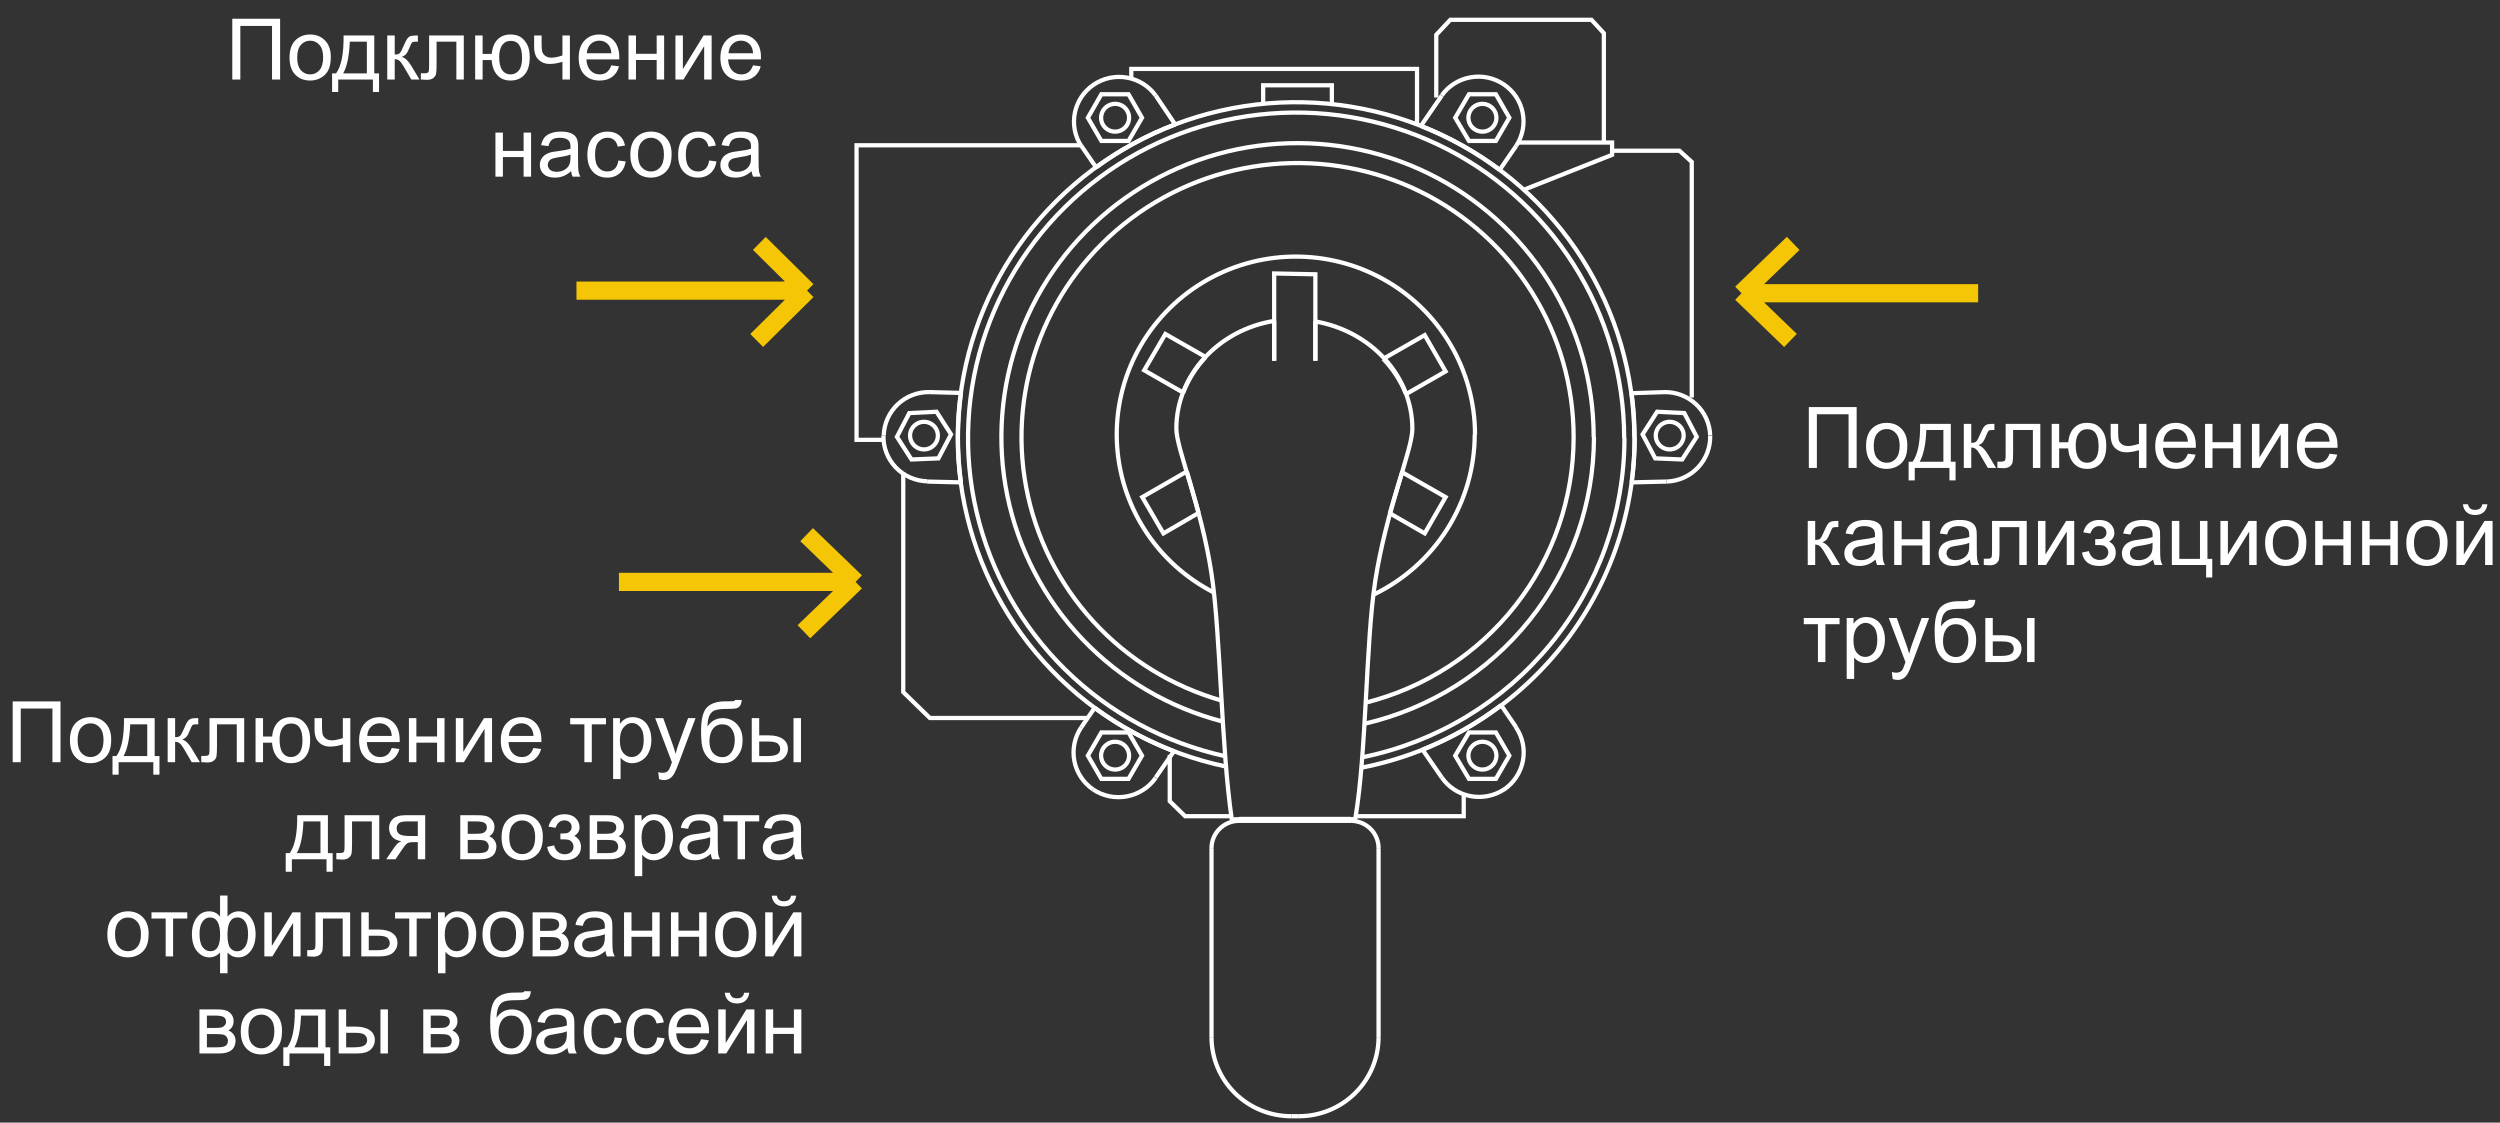 <svg width="412" height="185" viewBox="0 0 412 185" fill="none" xmlns="http://www.w3.org/2000/svg">
<rect x="0" y="0" width="412" height="185" fill="#333333" stroke="none"/>
<path d="M298.094 67.088H305.976V77.11H304.643V68.271H299.42V77.11H298.094V67.088ZM307.527 73.48C307.527 72.135 307.901 71.14 308.648 70.493C309.273 69.955 310.034 69.686 310.932 69.686C311.93 69.686 312.745 70.014 313.379 70.67C314.012 71.322 314.329 72.224 314.329 73.377C314.329 74.312 314.188 75.048 313.905 75.585C313.627 76.118 313.219 76.533 312.682 76.829C312.148 77.126 311.565 77.274 310.932 77.274C309.915 77.274 309.093 76.948 308.464 76.296C307.84 75.645 307.527 74.706 307.527 73.48ZM308.792 73.48C308.792 74.409 308.995 75.107 309.4 75.572C309.806 76.032 310.316 76.262 310.932 76.262C311.542 76.262 312.05 76.03 312.456 75.565C312.862 75.1 313.064 74.391 313.064 73.439C313.064 72.541 312.859 71.862 312.449 71.402C312.044 70.937 311.538 70.704 310.932 70.704C310.316 70.704 309.806 70.935 309.4 71.395C308.995 71.855 308.792 72.55 308.792 73.48ZM316.435 69.85H321.493V76.098H322.279V79.167H321.268V77.11H315.553V79.167H314.541V76.098H315.19C316.056 74.922 316.471 72.84 316.435 69.85ZM317.46 70.868C317.369 73.225 317.004 74.968 316.366 76.098H320.27V70.868H317.46ZM323.633 69.85H324.863V72.988C325.255 72.988 325.529 72.912 325.684 72.762C325.843 72.612 326.076 72.174 326.381 71.45C326.622 70.875 326.818 70.497 326.969 70.315C327.119 70.132 327.292 70.01 327.488 69.946C327.684 69.882 327.999 69.85 328.432 69.85H328.678V70.868L328.336 70.862C328.012 70.862 327.805 70.909 327.714 71.005C327.618 71.106 327.472 71.404 327.276 71.901C327.09 72.375 326.919 72.703 326.764 72.885C326.609 73.067 326.369 73.234 326.046 73.384C326.575 73.525 327.094 74.018 327.604 74.861L328.951 77.11H327.598L326.285 74.861C326.016 74.409 325.782 74.113 325.581 73.972C325.381 73.826 325.141 73.753 324.863 73.753V77.11H323.633V69.85ZM330.53 69.85H336.245V77.11H335.021V70.868H331.761V74.485C331.761 75.328 331.733 75.884 331.679 76.153C331.624 76.422 331.474 76.656 331.228 76.857C330.981 77.057 330.626 77.158 330.161 77.158C329.874 77.158 329.544 77.139 329.17 77.103V76.078H329.71C329.965 76.078 330.147 76.052 330.257 76.002C330.366 75.948 330.439 75.863 330.476 75.749C330.512 75.635 330.53 75.264 330.53 74.635V69.85ZM338.118 69.85H339.349V72.885H340.839C340.948 71.846 341.272 71.053 341.81 70.506C342.352 69.959 343.054 69.686 343.915 69.686C344.649 69.686 345.228 69.834 345.651 70.13C346.075 70.427 346.424 70.834 346.697 71.354C346.975 71.873 347.114 72.573 347.114 73.453C347.114 74.706 346.829 75.656 346.26 76.303C345.69 76.95 344.918 77.274 343.942 77.274C343.035 77.274 342.309 76.973 341.762 76.371C341.215 75.77 340.907 74.945 340.839 73.897H339.349V77.11H338.118V69.85ZM343.983 70.732C343.382 70.732 342.912 70.964 342.575 71.429C342.243 71.889 342.076 72.537 342.076 73.371C342.076 74.368 342.245 75.1 342.582 75.565C342.919 76.03 343.37 76.262 343.936 76.262C344.496 76.262 344.954 76.048 345.31 75.62C345.67 75.187 345.85 74.492 345.85 73.534C345.85 72.6 345.695 71.901 345.385 71.436C345.075 70.966 344.608 70.732 343.983 70.732ZM347.839 69.85H349.069V71.224C349.069 71.816 349.104 72.247 349.172 72.516C349.245 72.78 349.416 73.013 349.685 73.213C349.953 73.409 350.291 73.507 350.696 73.507C351.161 73.507 351.763 73.384 352.501 73.138V69.85H353.731V77.11H352.501V74.184C351.744 74.421 351.038 74.539 350.382 74.539C349.83 74.539 349.343 74.4 348.919 74.122C348.5 73.84 348.215 73.496 348.064 73.09C347.914 72.685 347.839 72.238 347.839 71.75V69.85ZM360.561 74.772L361.832 74.929C361.632 75.672 361.26 76.248 360.718 76.659C360.175 77.069 359.483 77.274 358.64 77.274C357.578 77.274 356.735 76.948 356.11 76.296C355.491 75.64 355.181 74.722 355.181 73.541C355.181 72.32 355.495 71.372 356.124 70.698C356.753 70.023 357.569 69.686 358.571 69.686C359.542 69.686 360.335 70.016 360.95 70.677C361.565 71.338 361.873 72.268 361.873 73.466C361.873 73.539 361.871 73.648 361.866 73.794H356.452C356.498 74.592 356.723 75.203 357.129 75.626C357.535 76.05 358.04 76.262 358.646 76.262C359.098 76.262 359.483 76.144 359.802 75.907C360.121 75.67 360.374 75.291 360.561 74.772ZM356.521 72.783H360.574C360.52 72.172 360.365 71.714 360.109 71.409C359.717 70.935 359.209 70.698 358.585 70.698C358.02 70.698 357.544 70.887 357.156 71.265C356.773 71.643 356.562 72.149 356.521 72.783ZM363.391 69.85H364.621V72.871H368.032V69.85H369.263V77.11H368.032V73.89H364.621V77.11H363.391V69.85ZM371.122 69.85H372.353V75.387L375.764 69.85H377.09V77.11H375.859V71.607L372.448 77.11H371.122V69.85ZM383.912 74.772L385.184 74.929C384.983 75.672 384.612 76.248 384.069 76.659C383.527 77.069 382.834 77.274 381.991 77.274C380.929 77.274 380.086 76.948 379.462 76.296C378.842 75.64 378.532 74.722 378.532 73.541C378.532 72.32 378.847 71.372 379.476 70.698C380.104 70.023 380.92 69.686 381.923 69.686C382.894 69.686 383.687 70.016 384.302 70.677C384.917 71.338 385.225 72.268 385.225 73.466C385.225 73.539 385.222 73.648 385.218 73.794H379.804C379.849 74.592 380.075 75.203 380.48 75.626C380.886 76.05 381.392 76.262 381.998 76.262C382.449 76.262 382.834 76.144 383.153 75.907C383.472 75.67 383.725 75.291 383.912 74.772ZM379.872 72.783H383.926C383.871 72.172 383.716 71.714 383.461 71.409C383.069 70.935 382.561 70.698 381.937 70.698C381.371 70.698 380.895 70.887 380.508 71.265C380.125 71.643 379.913 72.149 379.872 72.783ZM297.916 85.85H299.146V88.988C299.538 88.988 299.812 88.912 299.967 88.762C300.126 88.612 300.359 88.174 300.664 87.45C300.906 86.875 301.102 86.497 301.252 86.315C301.402 86.132 301.576 86.01 301.771 85.946C301.967 85.882 302.282 85.85 302.715 85.85H302.961V86.868L302.619 86.862C302.296 86.862 302.088 86.909 301.997 87.005C301.901 87.106 301.756 87.404 301.56 87.901C301.373 88.375 301.202 88.703 301.047 88.885C300.892 89.067 300.653 89.234 300.329 89.384C300.858 89.525 301.377 90.018 301.888 90.861L303.234 93.11H301.881L300.568 90.861C300.299 90.409 300.065 90.113 299.864 89.972C299.664 89.826 299.424 89.753 299.146 89.753V93.11H297.916V85.85ZM309.1 92.214C308.644 92.602 308.204 92.875 307.78 93.034C307.361 93.194 306.91 93.274 306.427 93.274C305.629 93.274 305.016 93.08 304.588 92.693C304.16 92.301 303.945 91.802 303.945 91.196C303.945 90.84 304.025 90.517 304.185 90.225C304.349 89.929 304.561 89.692 304.82 89.514C305.085 89.336 305.381 89.202 305.709 89.111C305.951 89.047 306.315 88.985 306.803 88.926C307.796 88.808 308.528 88.666 308.997 88.502C309.002 88.334 309.004 88.227 309.004 88.181C309.004 87.68 308.888 87.326 308.655 87.121C308.341 86.844 307.874 86.704 307.254 86.704C306.675 86.704 306.247 86.807 305.969 87.012C305.695 87.213 305.493 87.57 305.36 88.085L304.157 87.921C304.267 87.406 304.447 86.992 304.697 86.677C304.948 86.358 305.31 86.114 305.784 85.946C306.258 85.772 306.807 85.686 307.432 85.686C308.051 85.686 308.555 85.759 308.942 85.905C309.33 86.05 309.615 86.235 309.797 86.458C309.979 86.677 310.107 86.955 310.18 87.292C310.221 87.502 310.241 87.88 310.241 88.427V90.068C310.241 91.212 310.266 91.936 310.316 92.242C310.371 92.542 310.476 92.832 310.631 93.11H309.346C309.218 92.855 309.136 92.556 309.1 92.214ZM308.997 89.466C308.55 89.648 307.881 89.803 306.987 89.931C306.481 90.004 306.124 90.086 305.914 90.177C305.704 90.268 305.543 90.403 305.429 90.58C305.315 90.754 305.258 90.947 305.258 91.162C305.258 91.49 305.381 91.763 305.627 91.982C305.878 92.201 306.242 92.31 306.721 92.31C307.195 92.31 307.616 92.207 307.985 92.002C308.354 91.793 308.626 91.508 308.799 91.148C308.931 90.87 308.997 90.46 308.997 89.917V89.466ZM312.162 85.85H313.393V88.871H316.804V85.85H318.034V93.11H316.804V89.89H313.393V93.11H312.162V85.85ZM324.631 92.214C324.175 92.602 323.735 92.875 323.312 93.034C322.892 93.194 322.441 93.274 321.958 93.274C321.16 93.274 320.548 93.08 320.119 92.693C319.691 92.301 319.477 91.802 319.477 91.196C319.477 90.84 319.556 90.517 319.716 90.225C319.88 89.929 320.092 89.692 320.352 89.514C320.616 89.336 320.912 89.202 321.24 89.111C321.482 89.047 321.846 88.985 322.334 88.926C323.327 88.808 324.059 88.666 324.528 88.502C324.533 88.334 324.535 88.227 324.535 88.181C324.535 87.68 324.419 87.326 324.187 87.121C323.872 86.844 323.405 86.704 322.785 86.704C322.206 86.704 321.778 86.807 321.5 87.012C321.227 87.213 321.024 87.57 320.892 88.085L319.688 87.921C319.798 87.406 319.978 86.992 320.229 86.677C320.479 86.358 320.841 86.114 321.315 85.946C321.789 85.772 322.339 85.686 322.963 85.686C323.583 85.686 324.086 85.759 324.474 85.905C324.861 86.05 325.146 86.235 325.328 86.458C325.51 86.677 325.638 86.955 325.711 87.292C325.752 87.502 325.772 87.88 325.772 88.427V90.068C325.772 91.212 325.798 91.936 325.848 92.242C325.902 92.542 326.007 92.832 326.162 93.11H324.877C324.749 92.855 324.667 92.556 324.631 92.214ZM324.528 89.466C324.082 89.648 323.412 89.803 322.519 89.931C322.013 90.004 321.655 90.086 321.445 90.177C321.236 90.268 321.074 90.403 320.96 90.58C320.846 90.754 320.789 90.947 320.789 91.162C320.789 91.49 320.912 91.763 321.158 91.982C321.409 92.201 321.773 92.31 322.252 92.31C322.726 92.31 323.147 92.207 323.517 92.002C323.886 91.793 324.157 91.508 324.33 91.148C324.462 90.87 324.528 90.46 324.528 89.917V89.466ZM328.288 85.85H334.003V93.11H332.779V86.868H329.519V90.485C329.519 91.328 329.491 91.884 329.437 92.153C329.382 92.422 329.231 92.656 328.985 92.857C328.739 93.057 328.384 93.158 327.919 93.158C327.632 93.158 327.301 93.139 326.928 93.103V92.078H327.468C327.723 92.078 327.905 92.052 328.015 92.002C328.124 91.948 328.197 91.863 328.233 91.749C328.27 91.635 328.288 91.264 328.288 90.635V85.85ZM335.862 85.85H337.093V91.387L340.504 85.85H341.83V93.11H340.6V87.607L337.188 93.11H335.862V85.85ZM345.289 89.829V88.865C345.809 88.86 346.162 88.84 346.349 88.803C346.54 88.767 346.72 88.657 346.889 88.475C347.057 88.293 347.142 88.065 347.142 87.791C347.142 87.459 347.03 87.194 346.807 86.998C346.588 86.798 346.303 86.698 345.952 86.698C345.259 86.698 344.774 87.106 344.496 87.921L343.327 87.73C343.692 86.367 344.571 85.686 345.966 85.686C346.741 85.686 347.347 85.898 347.784 86.322C348.226 86.746 348.447 87.251 348.447 87.839C348.447 88.432 348.16 88.903 347.586 89.254C347.951 89.45 348.224 89.701 348.406 90.006C348.589 90.307 348.68 90.665 348.68 91.079C348.68 91.731 348.443 92.26 347.969 92.665C347.495 93.071 346.832 93.274 345.979 93.274C344.325 93.274 343.366 92.538 343.102 91.066L344.257 90.82C344.362 91.284 344.574 91.645 344.893 91.9C345.216 92.155 345.585 92.283 346 92.283C346.415 92.283 346.759 92.166 347.032 91.934C347.31 91.697 347.449 91.396 347.449 91.032C347.449 90.749 347.363 90.503 347.189 90.293C347.016 90.084 346.832 89.954 346.636 89.904C346.44 89.849 346.084 89.822 345.569 89.822C345.528 89.822 345.435 89.824 345.289 89.829ZM354.846 92.214C354.39 92.602 353.95 92.875 353.526 93.034C353.107 93.194 352.656 93.274 352.173 93.274C351.375 93.274 350.762 93.08 350.334 92.693C349.906 92.301 349.691 91.802 349.691 91.196C349.691 90.84 349.771 90.517 349.931 90.225C350.095 89.929 350.307 89.692 350.566 89.514C350.831 89.336 351.127 89.202 351.455 89.111C351.697 89.047 352.061 88.985 352.549 88.926C353.542 88.808 354.274 88.666 354.743 88.502C354.748 88.334 354.75 88.227 354.75 88.181C354.75 87.68 354.634 87.326 354.401 87.121C354.087 86.844 353.62 86.704 353 86.704C352.421 86.704 351.993 86.807 351.715 87.012C351.441 87.213 351.239 87.57 351.106 88.085L349.903 87.921C350.013 87.406 350.193 86.992 350.443 86.677C350.694 86.358 351.056 86.114 351.53 85.946C352.004 85.772 352.553 85.686 353.178 85.686C353.798 85.686 354.301 85.759 354.688 85.905C355.076 86.05 355.361 86.235 355.543 86.458C355.725 86.677 355.853 86.955 355.926 87.292C355.967 87.502 355.987 87.88 355.987 88.427V90.068C355.987 91.212 356.012 91.936 356.062 92.242C356.117 92.542 356.222 92.832 356.377 93.11H355.092C354.964 92.855 354.882 92.556 354.846 92.214ZM354.743 89.466C354.297 89.648 353.627 89.803 352.733 89.931C352.228 90.004 351.87 90.086 351.66 90.177C351.451 90.268 351.289 90.403 351.175 90.58C351.061 90.754 351.004 90.947 351.004 91.162C351.004 91.49 351.127 91.763 351.373 91.982C351.624 92.201 351.988 92.31 352.467 92.31C352.941 92.31 353.362 92.207 353.731 92.002C354.101 91.793 354.372 91.508 354.545 91.148C354.677 90.87 354.743 90.46 354.743 89.917V89.466ZM357.922 85.85H359.152V92.098H362.557V85.85H363.787V92.098H364.58V95.167H363.568V93.11H357.922V85.85ZM365.927 85.85H367.157V91.387L370.568 85.85H371.895V93.11H370.664V87.607L367.253 93.11H365.927V85.85ZM373.289 89.48C373.289 88.135 373.663 87.14 374.41 86.493C375.035 85.955 375.796 85.686 376.693 85.686C377.691 85.686 378.507 86.014 379.141 86.67C379.774 87.322 380.091 88.224 380.091 89.377C380.091 90.312 379.95 91.048 379.667 91.585C379.389 92.118 378.981 92.533 378.443 92.829C377.91 93.126 377.327 93.274 376.693 93.274C375.677 93.274 374.854 92.948 374.226 92.296C373.601 91.645 373.289 90.706 373.289 89.48ZM374.554 89.48C374.554 90.409 374.757 91.107 375.162 91.572C375.568 92.032 376.078 92.262 376.693 92.262C377.304 92.262 377.812 92.03 378.218 91.565C378.623 91.1 378.826 90.391 378.826 89.439C378.826 88.541 378.621 87.862 378.211 87.402C377.805 86.937 377.299 86.704 376.693 86.704C376.078 86.704 375.568 86.935 375.162 87.395C374.757 87.855 374.554 88.55 374.554 89.48ZM381.547 85.85H382.777V88.871H386.188V85.85H387.419V93.11H386.188V89.89H382.777V93.11H381.547V85.85ZM389.285 85.85H390.516V88.871H393.927V85.85H395.157V93.11H393.927V89.89H390.516V93.11H389.285V85.85ZM396.559 89.48C396.559 88.135 396.932 87.14 397.68 86.493C398.304 85.955 399.065 85.686 399.963 85.686C400.961 85.686 401.777 86.014 402.41 86.67C403.044 87.322 403.36 88.224 403.36 89.377C403.36 90.312 403.219 91.048 402.937 91.585C402.659 92.118 402.251 92.533 401.713 92.829C401.18 93.126 400.596 93.274 399.963 93.274C398.947 93.274 398.124 92.948 397.495 92.296C396.871 91.645 396.559 90.706 396.559 89.48ZM397.823 89.48C397.823 90.409 398.026 91.107 398.432 91.572C398.837 92.032 399.348 92.262 399.963 92.262C400.574 92.262 401.082 92.03 401.487 91.565C401.893 91.1 402.096 90.391 402.096 89.439C402.096 88.541 401.891 87.862 401.48 87.402C401.075 86.937 400.569 86.704 399.963 86.704C399.348 86.704 398.837 86.935 398.432 87.395C398.026 87.855 397.823 88.55 397.823 89.48ZM404.81 85.85H406.04V91.387L409.451 85.85H410.777V93.11H409.547V87.607L406.136 93.11H404.81V85.85ZM409.082 83.102H409.923C409.854 83.672 409.645 84.109 409.294 84.414C408.948 84.72 408.485 84.872 407.906 84.872C407.323 84.872 406.856 84.722 406.505 84.421C406.159 84.116 405.951 83.676 405.883 83.102H406.724C406.787 83.412 406.913 83.644 407.1 83.799C407.291 83.95 407.546 84.025 407.865 84.025C408.234 84.025 408.512 83.952 408.699 83.806C408.891 83.656 409.018 83.421 409.082 83.102ZM297.26 101.85H303.159V102.869H300.821V109.11H299.598V102.869H297.26V101.85ZM304.335 111.892V101.85H305.456V102.793C305.72 102.424 306.019 102.148 306.352 101.966C306.684 101.779 307.088 101.686 307.562 101.686C308.181 101.686 308.728 101.845 309.202 102.164C309.676 102.483 310.034 102.935 310.275 103.518C310.517 104.097 310.638 104.732 310.638 105.425C310.638 106.168 310.503 106.838 310.234 107.435C309.97 108.027 309.583 108.483 309.072 108.802C308.566 109.117 308.033 109.274 307.473 109.274C307.062 109.274 306.693 109.187 306.365 109.014C306.042 108.841 305.775 108.622 305.565 108.358V111.892H304.335ZM305.449 105.521C305.449 106.455 305.638 107.146 306.017 107.592C306.395 108.039 306.853 108.262 307.391 108.262C307.938 108.262 308.405 108.032 308.792 107.572C309.184 107.107 309.38 106.389 309.38 105.418C309.38 104.493 309.188 103.8 308.806 103.34C308.427 102.88 307.974 102.65 307.445 102.65C306.921 102.65 306.456 102.896 306.051 103.388C305.65 103.876 305.449 104.587 305.449 105.521ZM311.909 111.906L311.772 110.75C312.041 110.823 312.276 110.86 312.477 110.86C312.75 110.86 312.969 110.814 313.133 110.723C313.297 110.632 313.431 110.504 313.536 110.34C313.614 110.217 313.739 109.912 313.912 109.424C313.935 109.356 313.971 109.256 314.021 109.123L311.267 101.85H312.593L314.104 106.054C314.299 106.587 314.475 107.148 314.63 107.736C314.771 107.171 314.94 106.619 315.136 106.081L316.688 101.85H317.918L315.156 109.233C314.86 110.03 314.63 110.579 314.466 110.88C314.247 111.286 313.996 111.582 313.714 111.769C313.431 111.96 313.094 112.056 312.702 112.056C312.465 112.056 312.201 112.006 311.909 111.906ZM324.446 98.849L325.533 98.863C325.483 99.35 325.374 99.69 325.205 99.881C325.041 100.073 324.827 100.196 324.562 100.25C324.303 100.305 323.79 100.332 323.024 100.332C322.008 100.332 321.315 100.43 320.946 100.626C320.577 100.822 320.311 101.137 320.146 101.57C319.987 101.998 319.898 102.552 319.88 103.231C320.19 102.771 320.552 102.426 320.967 102.199C321.382 101.966 321.849 101.85 322.368 101.85C323.321 101.85 324.109 102.178 324.733 102.834C325.358 103.486 325.67 104.37 325.67 105.487C325.67 106.334 325.513 107.029 325.198 107.572C324.884 108.114 324.51 108.533 324.077 108.829C323.649 109.126 323.063 109.274 322.32 109.274C321.459 109.274 320.789 109.078 320.311 108.686C319.832 108.289 319.465 107.784 319.21 107.168C318.955 106.553 318.827 105.482 318.827 103.955C318.827 102.037 319.151 100.745 319.798 100.079C320.45 99.414 321.45 99.081 322.799 99.081C323.637 99.081 324.114 99.068 324.228 99.04C324.341 99.013 324.414 98.949 324.446 98.849ZM324.385 105.453C324.385 104.696 324.205 104.076 323.845 103.593C323.489 103.11 322.986 102.869 322.334 102.869C321.655 102.869 321.131 103.124 320.762 103.634C320.393 104.145 320.208 104.826 320.208 105.678C320.208 106.521 320.411 107.166 320.816 107.613C321.227 108.059 321.73 108.283 322.327 108.283C322.938 108.283 323.432 108.025 323.811 107.51C324.193 106.991 324.385 106.305 324.385 105.453ZM334.064 101.85H335.295V109.11H334.064V101.85ZM327.181 101.85H328.411V104.687H329.97C330.986 104.687 331.768 104.885 332.314 105.282C332.866 105.674 333.142 106.216 333.142 106.909C333.142 107.515 332.911 108.034 332.451 108.467C331.995 108.896 331.264 109.11 330.257 109.11H327.181V101.85ZM328.411 108.098H329.703C330.482 108.098 331.038 108.002 331.371 107.811C331.704 107.62 331.87 107.321 331.87 106.915C331.87 106.601 331.747 106.321 331.501 106.075C331.255 105.828 330.71 105.705 329.867 105.705H328.411V108.098Z" fill="white"/>
<path d="M295.517 40.11L287 48.326M287 48.326L295.069 56.11M287 48.326H326" stroke="#F5C606" stroke-width="3" stroke-linejoin="round"/>
<path d="M209.981 59.45V52.888C200.926 54.327 193.862 61.743 193.862 70.642C193.862 74.013 197.937 83.182 199.658 94.554C201.152 104.352 201.243 123.185 203.008 135.096C203.396 135.019 203.791 134.989 204.186 135.006H222.659C222.885 134.983 223.112 134.983 223.338 135.006C225.24 123.814 225.059 105.925 226.644 95.722C228.455 83.991 232.756 74.148 232.756 70.687C232.756 61.877 225.874 54.551 216.773 52.978V59.45" stroke="white" stroke-width="0.7" stroke-linejoin="bevel"/>
<path d="M214.056 183.952H212.788" stroke="white" stroke-width="0.7" stroke-miterlimit="22.93"/>
<path d="M212.788 183.952C209.305 183.952 205.966 182.579 203.503 180.135C201.041 177.69 199.657 174.375 199.657 170.918" stroke="white" stroke-width="0.7" stroke-miterlimit="22.93"/>
<path d="M199.657 170.918V139.77" stroke="white" stroke-width="0.7" stroke-miterlimit="22.93"/>
<path d="M199.657 139.77C199.657 138.578 200.134 137.435 200.983 136.592C201.833 135.749 202.984 135.275 204.185 135.275" stroke="white" stroke-width="0.7" stroke-miterlimit="22.93"/>
<path d="M204.186 135.275H222.659" stroke="white" stroke-width="0.7" stroke-miterlimit="22.93"/>
<path d="M222.659 135.275C223.86 135.275 225.012 135.749 225.861 136.592C226.71 137.435 227.187 138.578 227.187 139.77" stroke="white" stroke-width="0.7" stroke-miterlimit="22.93"/>
<path d="M227.187 139.77V170.918" stroke="white" stroke-width="0.7" stroke-miterlimit="22.93"/>
<path d="M227.186 170.918C227.186 174.375 225.803 177.69 223.34 180.135C220.878 182.579 217.538 183.952 214.056 183.952" stroke="white" stroke-width="0.7" stroke-miterlimit="22.93"/>
<path d="M231.669 64.979L238.234 61.203L234.793 55.225L227.956 59.136" stroke="white" stroke-width="0.7" stroke-miterlimit="22.93"/>
<path d="M227.956 59.136C229.572 60.811 230.848 62.779 231.714 64.934" stroke="white" stroke-width="0.7" stroke-miterlimit="22.93"/>
<path d="M243.034 71.586C243.03 77.104 241.461 82.51 238.506 87.184C235.552 91.858 231.331 95.611 226.327 98.014M200.066 97.655C195.402 95.276 191.461 91.707 188.647 87.315C185.834 82.923 184.25 77.867 184.057 72.666C183.865 67.464 185.071 62.306 187.552 57.721C190.034 53.136 193.7 49.29 198.175 46.578C202.65 43.865 207.772 42.385 213.014 42.289C218.257 42.194 223.43 43.485 228.003 46.032C232.575 48.579 236.382 52.288 239.032 56.779C241.682 61.27 243.079 66.381 243.08 71.586" stroke="white" stroke-width="0.7" stroke-miterlimit="22.93"/>
<path d="M198.661 58.821L192.051 55.045L188.564 61.023L194.994 64.709" stroke="white" stroke-width="0.7" stroke-miterlimit="22.93"/>
<path d="M194.994 64.709C195.826 62.545 197.071 60.561 198.662 58.866" stroke="white" stroke-width="0.7" stroke-miterlimit="22.93"/>
<path d="M262.685 72.035C262.676 82.989 258.936 93.617 252.072 102.194C245.208 110.77 235.624 116.79 224.878 119.274M201.514 118.915C192.687 116.629 184.681 111.932 178.407 105.358C172.132 98.784 167.839 90.596 166.015 81.723C164.191 72.85 164.909 63.646 168.087 55.157C171.265 46.669 176.777 39.234 183.996 33.697C191.215 28.16 199.853 24.743 208.93 23.833C218.007 22.923 227.159 24.557 235.348 28.549C243.537 32.541 250.434 38.731 255.258 46.418C260.082 54.104 262.639 62.979 262.639 72.035" stroke="white" stroke-width="0.7" stroke-miterlimit="22.93"/>
<path d="M225.014 115.813C234.827 113.349 243.531 107.705 249.748 99.775C255.964 91.846 259.338 82.084 259.334 72.035C259.335 63.638 256.977 55.406 252.526 48.265C248.074 41.125 241.705 35.357 234.134 31.611C226.563 27.865 218.089 26.289 209.665 27.059C201.242 27.83 193.201 30.916 186.447 35.972C179.692 41.028 174.492 47.854 171.43 55.682C168.367 63.51 167.564 72.03 169.11 80.287C170.657 88.543 174.491 96.207 180.183 102.419C185.875 108.632 193.2 113.145 201.333 115.454" stroke="white" stroke-width="0.7" stroke-miterlimit="22.93"/>
<path d="M195.582 77.699L188.247 81.924L191.733 87.902L197.529 84.531" stroke="white" stroke-width="0.7" stroke-miterlimit="22.93"/>
<path d="M197.53 84.531C196.851 82.014 196.172 79.721 195.583 77.699" stroke="white" stroke-width="0.7" stroke-miterlimit="22.93"/>
<path d="M231.08 77.834C230.447 79.856 229.767 82.103 229.043 84.62" stroke="white" stroke-width="0.7" stroke-miterlimit="22.93"/>
<path d="M229.088 84.62L234.793 87.901L238.234 81.924L231.08 77.834" stroke="white" stroke-width="0.7" stroke-miterlimit="22.93"/>
<path d="M269.386 72.215C269.385 85.041 264.896 97.468 256.687 107.372C248.478 117.275 237.058 124.041 224.379 126.511M202.057 126.331C191.753 124.168 182.277 119.153 174.726 111.865C167.175 104.577 161.858 95.315 159.391 85.152C156.923 74.988 157.406 64.339 160.784 54.436C164.161 44.534 170.295 35.784 178.475 29.199C186.655 22.614 196.547 18.464 207.005 17.23C217.463 15.995 228.059 17.726 237.567 22.222C247.075 26.719 255.105 33.796 260.728 42.636C266.352 51.476 269.337 61.716 269.34 72.17" stroke="white" stroke-width="0.7" stroke-miterlimit="22.93"/>
<path d="M267.71 72.215C267.705 84.576 263.405 96.557 255.536 106.137C247.667 115.716 236.711 122.309 224.515 124.803M201.921 124.623C191.97 122.438 182.843 117.505 175.593 110.392C168.344 103.28 163.267 94.278 160.949 84.426C158.631 74.573 159.166 64.27 162.491 54.706C165.817 45.142 171.799 36.706 179.746 30.371C187.693 24.036 197.282 20.06 207.408 18.901C217.533 17.743 227.782 19.449 236.973 23.823C246.164 28.197 253.922 35.061 259.352 43.624C264.783 52.186 267.664 62.097 267.665 72.215" stroke="white" stroke-width="0.7" stroke-miterlimit="22.93"/>
<path d="M181.501 23.224L179.282 19.403L181.501 15.538H185.983L188.202 19.403L185.983 23.224H181.501Z" stroke="white" stroke-width="0.7" stroke-miterlimit="22.93"/>
<path d="M181.456 19.403C181.456 19.856 181.591 20.3 181.845 20.677C182.098 21.053 182.459 21.347 182.881 21.521C183.303 21.694 183.767 21.74 184.215 21.651C184.663 21.563 185.075 21.345 185.398 21.024C185.721 20.703 185.94 20.295 186.03 19.85C186.119 19.405 186.073 18.945 185.898 18.526C185.723 18.107 185.427 17.749 185.048 17.497C184.668 17.245 184.221 17.111 183.765 17.111C183.153 17.113 182.567 17.355 182.135 17.785C181.702 18.214 181.458 18.796 181.456 19.403Z" stroke="white" stroke-width="0.7" stroke-miterlimit="22.93"/>
<path d="M246.52 120.713L248.739 124.533L246.52 128.354H242.083L239.819 124.533L242.083 120.713H246.52Z" stroke="white" stroke-width="0.7" stroke-miterlimit="22.93"/>
<path d="M246.611 124.533C246.611 124.08 246.475 123.637 246.221 123.26C245.968 122.883 245.607 122.589 245.185 122.415C244.763 122.242 244.299 122.196 243.851 122.285C243.403 122.373 242.991 122.592 242.669 122.912C242.346 123.233 242.126 123.641 242.037 124.086C241.947 124.531 241.993 124.991 242.168 125.41C242.343 125.829 242.639 126.187 243.018 126.439C243.398 126.691 243.845 126.825 244.301 126.825C244.913 126.823 245.499 126.581 245.932 126.151C246.364 125.722 246.608 125.14 246.611 124.533Z" stroke="white" stroke-width="0.7" stroke-miterlimit="22.93"/>
<path d="M246.52 23.224L248.739 19.403L246.52 15.538H242.083L239.819 19.403L242.083 23.224H246.52Z" stroke="white" stroke-width="0.7" stroke-miterlimit="22.93"/>
<path d="M246.611 19.403C246.611 19.856 246.475 20.3 246.221 20.677C245.968 21.053 245.607 21.347 245.185 21.521C244.763 21.694 244.299 21.74 243.851 21.651C243.403 21.563 242.991 21.345 242.669 21.024C242.346 20.703 242.126 20.295 242.037 19.85C241.947 19.405 241.993 18.945 242.168 18.526C242.343 18.107 242.639 17.749 243.018 17.497C243.398 17.245 243.845 17.111 244.301 17.111C244.913 17.113 245.499 17.355 245.932 17.785C246.364 18.214 246.608 18.796 246.611 19.403Z" stroke="white" stroke-width="0.7" stroke-miterlimit="22.93"/>
<path d="M181.501 120.713L179.282 124.533L181.501 128.354H185.983L188.202 124.533L185.983 120.713H181.501Z" stroke="white" stroke-width="0.7" stroke-miterlimit="22.93"/>
<path d="M181.456 124.533C181.456 124.08 181.591 123.637 181.845 123.26C182.098 122.883 182.459 122.589 182.881 122.415C183.303 122.242 183.767 122.196 184.215 122.285C184.663 122.373 185.075 122.592 185.398 122.912C185.721 123.233 185.94 123.641 186.03 124.086C186.119 124.531 186.073 124.991 185.898 125.41C185.723 125.829 185.427 126.187 185.048 126.439C184.668 126.691 184.221 126.825 183.765 126.825C183.153 126.823 182.567 126.581 182.135 126.151C181.702 125.722 181.458 125.14 181.456 124.533Z" stroke="white" stroke-width="0.7" stroke-miterlimit="22.93"/>
<path d="M154.334 67.855L149.852 68.08L147.814 71.99L150.214 75.721L154.651 75.541L156.734 71.586L154.334 67.855Z" stroke="white" stroke-width="0.7" stroke-miterlimit="22.93"/>
<path d="M151.029 69.878C151.41 69.634 151.854 69.507 152.307 69.514C152.76 69.521 153.201 69.66 153.574 69.916C153.947 70.171 154.235 70.531 154.402 70.949C154.57 71.367 154.608 71.825 154.513 72.264C154.418 72.704 154.194 73.106 153.869 73.419C153.544 73.733 153.133 73.943 152.687 74.025C152.242 74.106 151.782 74.054 151.366 73.876C150.95 73.698 150.596 73.402 150.35 73.024C150.183 72.775 150.068 72.494 150.011 72.2C149.955 71.905 149.958 71.602 150.022 71.309C150.085 71.016 150.207 70.738 150.38 70.492C150.553 70.246 150.774 70.038 151.029 69.878Z" stroke="white" stroke-width="0.7" stroke-miterlimit="22.93"/>
<path d="M273.098 67.855L277.58 68.08L279.618 71.99L277.218 75.721L272.781 75.541L270.698 71.586L273.098 67.855Z" stroke="white" stroke-width="0.7" stroke-miterlimit="22.93"/>
<path d="M276.403 69.878C276.023 69.634 275.578 69.507 275.125 69.514C274.672 69.521 274.231 69.66 273.858 69.916C273.485 70.171 273.197 70.531 273.03 70.949C272.863 71.367 272.824 71.825 272.919 72.264C273.014 72.704 273.238 73.106 273.563 73.419C273.888 73.733 274.3 73.943 274.745 74.025C275.191 74.106 275.651 74.054 276.067 73.876C276.483 73.698 276.836 73.402 277.082 73.024C277.253 72.776 277.372 72.495 277.43 72.2C277.489 71.905 277.486 71.601 277.423 71.306C277.359 71.012 277.236 70.734 277.061 70.488C276.886 70.243 276.662 70.035 276.403 69.878Z" stroke="white" stroke-width="0.7" stroke-miterlimit="22.93"/>
<path d="M274.23 64.619L268.888 64.799" stroke="white" stroke-width="0.7" stroke-miterlimit="22.93"/>
<path d="M268.888 64.799C269.214 67.258 269.381 69.735 269.386 72.215C269.379 74.665 269.213 77.112 268.888 79.541" stroke="white" stroke-width="0.7" stroke-miterlimit="22.93"/>
<path d="M268.888 79.496L274.638 79.362" stroke="white" stroke-width="0.7" stroke-miterlimit="22.93"/>
<path d="M274.638 79.362C276.6 79.304 278.459 78.477 279.808 77.062C281.157 75.647 281.887 73.759 281.837 71.811" stroke="white" stroke-width="0.7" stroke-miterlimit="22.93"/>
<path d="M281.837 71.766C281.779 69.818 280.946 67.972 279.52 66.633C278.095 65.294 276.193 64.57 274.23 64.619" stroke="white" stroke-width="0.7" stroke-miterlimit="22.93"/>
<path d="M247.154 27.988L249.871 24.032" stroke="white" stroke-width="0.7" stroke-miterlimit="22.93"/>
<path d="M249.871 24.032C250.932 22.416 251.313 20.452 250.932 18.561C250.552 16.669 249.44 15.001 247.835 13.914C246.231 12.826 244.26 12.406 242.347 12.743C240.434 13.08 238.73 14.148 237.601 15.717" stroke="white" stroke-width="0.7" stroke-miterlimit="22.93"/>
<path d="M237.6 15.762L234.159 20.751" stroke="white" stroke-width="0.7" stroke-miterlimit="22.93"/>
<path d="M234.159 20.751C238.794 22.582 243.164 25.015 247.154 27.988" stroke="white" stroke-width="0.7" stroke-miterlimit="22.93"/>
<path d="M180.415 116.622L178.196 119.859" stroke="white" stroke-width="0.7" stroke-miterlimit="22.93"/>
<path d="M178.196 119.859C177.096 121.477 176.684 123.461 177.048 125.38C177.413 127.298 178.525 128.997 180.143 130.106" stroke="white" stroke-width="0.7" stroke-miterlimit="22.93"/>
<path d="M180.143 130.106C181.773 131.198 183.772 131.607 185.704 131.245C187.637 130.884 189.348 129.78 190.466 128.174" stroke="white" stroke-width="0.7" stroke-miterlimit="22.93"/>
<path d="M190.466 128.129L193.454 123.814" stroke="white" stroke-width="0.7" stroke-miterlimit="22.93"/>
<path d="M193.454 123.814C188.808 122.016 184.423 119.612 180.414 116.667" stroke="white" stroke-width="0.7" stroke-miterlimit="22.93"/>
<path d="M180.641 27.583C184.661 24.643 189.062 22.254 193.726 20.482" stroke="white" stroke-width="0.7" stroke-miterlimit="22.93"/>
<path d="M193.681 20.527L190.466 15.762" stroke="white" stroke-width="0.7" stroke-miterlimit="22.93"/>
<path d="M190.466 15.762C189.336 14.193 187.632 13.125 185.719 12.788C183.806 12.451 181.836 12.871 180.231 13.958C178.626 15.046 177.515 16.714 177.134 18.606C176.754 20.497 177.135 22.461 178.196 24.077" stroke="white" stroke-width="0.7" stroke-miterlimit="22.93"/>
<path d="M178.196 24.032L180.641 27.583" stroke="white" stroke-width="0.7" stroke-miterlimit="22.93"/>
<path d="M247.38 116.218C243.405 119.211 239.051 121.675 234.431 123.544" stroke="white" stroke-width="0.7" stroke-miterlimit="22.93"/>
<path d="M234.431 123.544L237.6 128.129" stroke="white" stroke-width="0.7" stroke-miterlimit="22.93"/>
<path d="M237.601 128.129C238.717 129.737 240.428 130.842 242.362 131.204C244.295 131.566 246.294 131.155 247.924 130.061" stroke="white" stroke-width="0.7" stroke-miterlimit="22.93"/>
<path d="M247.879 130.106C249.499 128.998 250.612 127.299 250.977 125.38C251.342 123.461 250.928 121.476 249.826 119.859" stroke="white" stroke-width="0.7" stroke-miterlimit="22.93"/>
<path d="M249.871 119.859L247.381 116.218" stroke="white" stroke-width="0.7" stroke-miterlimit="22.93"/>
<path d="M157.866 72.215C157.871 69.735 158.038 67.258 158.364 64.799" stroke="white" stroke-width="0.7" stroke-miterlimit="22.93"/>
<path d="M158.364 64.754L153.248 64.619" stroke="white" stroke-width="0.7" stroke-miterlimit="22.93"/>
<path d="M153.247 64.619C152.275 64.591 151.306 64.754 150.397 65.098C149.488 65.442 148.656 65.961 147.95 66.625C147.243 67.289 146.675 68.085 146.279 68.967C145.883 69.849 145.666 70.8 145.641 71.766" stroke="white" stroke-width="0.7" stroke-miterlimit="22.93"/>
<path d="M145.596 71.766C145.568 72.731 145.731 73.693 146.078 74.595C146.425 75.498 146.948 76.323 147.617 77.025C148.285 77.726 149.087 78.29 149.976 78.683C150.864 79.076 151.822 79.292 152.795 79.317" stroke="white" stroke-width="0.7" stroke-miterlimit="22.93"/>
<path d="M152.795 79.362L158.364 79.496" stroke="white" stroke-width="0.7" stroke-miterlimit="22.93"/>
<path d="M158.364 79.497C158.036 77.068 157.87 74.621 157.866 72.17" stroke="white" stroke-width="0.7" stroke-miterlimit="22.93"/>
<path d="M192.775 124.398V132.039L195.311 134.511H202.963" stroke="white" stroke-width="0.7" stroke-miterlimit="22.93"/>
<path d="M223.338 134.511H241.223V131.14" stroke="white" stroke-width="0.7" stroke-miterlimit="22.93"/>
<path d="M178.06 23.942H141.158V72.485H145.46" stroke="white" stroke-width="0.7" stroke-miterlimit="22.93"/>
<path d="M148.855 78.103V114.06L153.247 118.33H179.418" stroke="white" stroke-width="0.7" stroke-miterlimit="22.93"/>
<path d="M208.17 16.976V14.054H219.489V16.976" stroke="white" stroke-width="0.7" stroke-miterlimit="22.93"/>
<path d="M186.437 12.931V11.357H233.526V20.572" stroke="white" stroke-width="0.7" stroke-miterlimit="22.93"/>
<path d="M236.695 16.077V5.739L239.004 3.267H262.277L264.315 5.469V23.718" stroke="white" stroke-width="0.7" stroke-miterlimit="22.93"/>
<path d="M250.052 23.493H265.673V24.841V25.516L251.138 31.269" stroke="white" stroke-width="0.7" stroke-miterlimit="22.93"/>
<path d="M265.446 24.841H276.766L278.803 26.684V65.518" stroke="white" stroke-width="0.7" stroke-miterlimit="22.93"/>
<path d="M209.98 59.45V45.067L216.772 45.202V59.45" stroke="white" stroke-width="0.7" stroke-miterlimit="22.93"/>
<path d="M204.186 134.961H222.659" stroke="white" stroke-width="0.7" stroke-miterlimit="22.93"/>
<path d="M2.092 115.588H9.974V125.61H8.641V116.771H3.418V125.61H2.092V115.588ZM11.525 121.98C11.525 120.635 11.899 119.64 12.646 118.993C13.271 118.455 14.032 118.186 14.93 118.186C15.928 118.186 16.744 118.514 17.377 119.17C18.01 119.822 18.327 120.724 18.327 121.877C18.327 122.812 18.186 123.548 17.903 124.085C17.625 124.619 17.217 125.033 16.68 125.329C16.146 125.626 15.563 125.774 14.93 125.774C13.913 125.774 13.091 125.448 12.462 124.796C11.838 124.145 11.525 123.206 11.525 121.98ZM12.79 121.98C12.79 122.91 12.993 123.607 13.398 124.072C13.804 124.532 14.315 124.762 14.93 124.762C15.54 124.762 16.049 124.53 16.454 124.065C16.86 123.6 17.062 122.891 17.062 121.939C17.062 121.041 16.857 120.362 16.447 119.902C16.042 119.437 15.536 119.204 14.93 119.204C14.315 119.204 13.804 119.435 13.398 119.895C12.993 120.355 12.79 121.05 12.79 121.98ZM20.433 118.35H25.491V124.598H26.277V127.667H25.266V125.61H19.551V127.667H18.539V124.598H19.189C20.054 123.422 20.469 121.34 20.433 118.35ZM21.458 119.369C21.367 121.725 21.002 123.468 20.364 124.598H24.268V119.369H21.458ZM27.631 118.35H28.861V121.488C29.253 121.488 29.527 121.412 29.682 121.262C29.841 121.112 30.074 120.674 30.379 119.95C30.62 119.375 30.816 118.997 30.967 118.815C31.117 118.633 31.29 118.509 31.486 118.446C31.682 118.382 31.997 118.35 32.43 118.35H32.676V119.369L32.334 119.362C32.01 119.362 31.803 119.41 31.712 119.505C31.616 119.606 31.47 119.904 31.274 120.401C31.088 120.875 30.917 121.203 30.762 121.385C30.607 121.567 30.367 121.734 30.044 121.884C30.573 122.025 31.092 122.518 31.602 123.361L32.949 125.61H31.596L30.283 123.361C30.014 122.91 29.78 122.613 29.579 122.472C29.379 122.326 29.139 122.253 28.861 122.253V125.61H27.631V118.35ZM34.528 118.35H40.243V125.61H39.02V119.369H35.759V122.985C35.759 123.828 35.731 124.384 35.677 124.653C35.622 124.922 35.472 125.156 35.226 125.357C34.98 125.557 34.624 125.658 34.159 125.658C33.872 125.658 33.542 125.639 33.168 125.603V124.578H33.708C33.963 124.578 34.145 124.552 34.255 124.502C34.364 124.448 34.437 124.363 34.474 124.249C34.51 124.135 34.528 123.764 34.528 123.135V118.35ZM42.116 118.35H43.347V121.385H44.837C44.946 120.346 45.27 119.553 45.808 119.006C46.35 118.459 47.052 118.186 47.913 118.186C48.647 118.186 49.226 118.334 49.649 118.63C50.073 118.926 50.422 119.334 50.695 119.854C50.973 120.373 51.112 121.073 51.112 121.953C51.112 123.206 50.828 124.156 50.258 124.803C49.688 125.45 48.916 125.774 47.94 125.774C47.033 125.774 46.307 125.473 45.76 124.871C45.213 124.27 44.905 123.445 44.837 122.397H43.347V125.61H42.116V118.35ZM47.981 119.232C47.38 119.232 46.91 119.464 46.573 119.929C46.241 120.389 46.074 121.036 46.074 121.87C46.074 122.869 46.243 123.6 46.58 124.065C46.917 124.53 47.368 124.762 47.934 124.762C48.494 124.762 48.952 124.548 49.308 124.12C49.668 123.687 49.848 122.992 49.848 122.035C49.848 121.1 49.693 120.401 49.383 119.936C49.073 119.467 48.606 119.232 47.981 119.232ZM51.837 118.35H53.067V119.724C53.067 120.316 53.102 120.747 53.17 121.016C53.243 121.28 53.414 121.513 53.683 121.713C53.952 121.909 54.289 122.007 54.694 122.007C55.159 122.007 55.761 121.884 56.499 121.638V118.35H57.73V125.61H56.499V122.684C55.742 122.921 55.036 123.039 54.38 123.039C53.828 123.039 53.341 122.9 52.917 122.622C52.498 122.34 52.213 121.996 52.062 121.59C51.912 121.185 51.837 120.738 51.837 120.25V118.35ZM64.559 123.272L65.83 123.429C65.63 124.172 65.258 124.748 64.716 125.159C64.174 125.569 63.481 125.774 62.638 125.774C61.576 125.774 60.733 125.448 60.108 124.796C59.489 124.14 59.179 123.222 59.179 122.041C59.179 120.82 59.493 119.872 60.122 119.198C60.751 118.523 61.567 118.186 62.569 118.186C63.54 118.186 64.333 118.516 64.948 119.177C65.564 119.838 65.871 120.768 65.871 121.966C65.871 122.039 65.869 122.148 65.864 122.294H60.45C60.496 123.092 60.721 123.703 61.127 124.126C61.533 124.55 62.038 124.762 62.645 124.762C63.096 124.762 63.481 124.644 63.8 124.407C64.119 124.17 64.372 123.791 64.559 123.272ZM60.519 121.283H64.572C64.518 120.672 64.363 120.214 64.107 119.909C63.715 119.435 63.207 119.198 62.583 119.198C62.018 119.198 61.542 119.387 61.154 119.765C60.772 120.143 60.56 120.649 60.519 121.283ZM67.389 118.35H68.619V121.371H72.03V118.35H73.261V125.61H72.03V122.39H68.619V125.61H67.389V118.35ZM75.12 118.35H76.351V123.887L79.762 118.35H81.088V125.61H79.857V120.107L76.446 125.61H75.12V118.35ZM87.91 123.272L89.182 123.429C88.981 124.172 88.61 124.748 88.067 125.159C87.525 125.569 86.832 125.774 85.989 125.774C84.927 125.774 84.084 125.448 83.46 124.796C82.84 124.14 82.53 123.222 82.53 122.041C82.53 120.82 82.845 119.872 83.474 119.198C84.103 118.523 84.918 118.186 85.921 118.186C86.892 118.186 87.685 118.516 88.3 119.177C88.915 119.838 89.223 120.768 89.223 121.966C89.223 122.039 89.22 122.148 89.216 122.294H83.802C83.847 123.092 84.073 123.703 84.478 124.126C84.884 124.55 85.39 124.762 85.996 124.762C86.447 124.762 86.832 124.644 87.151 124.407C87.47 124.17 87.723 123.791 87.91 123.272ZM83.87 121.283H87.924C87.869 120.672 87.714 120.214 87.459 119.909C87.067 119.435 86.559 119.198 85.935 119.198C85.37 119.198 84.893 119.387 84.506 119.765C84.123 120.143 83.911 120.649 83.87 121.283ZM93.967 118.35H99.866V119.369H97.528V125.61H96.305V119.369H93.967V118.35ZM101.042 128.392V118.35H102.163V119.293C102.427 118.924 102.726 118.648 103.059 118.466C103.391 118.279 103.795 118.186 104.269 118.186C104.888 118.186 105.435 118.345 105.909 118.664C106.383 118.983 106.741 119.435 106.982 120.018C107.224 120.597 107.345 121.232 107.345 121.925C107.345 122.668 107.21 123.338 106.941 123.935C106.677 124.527 106.29 124.983 105.779 125.302C105.273 125.617 104.74 125.774 104.18 125.774C103.77 125.774 103.4 125.687 103.072 125.514C102.749 125.341 102.482 125.122 102.272 124.858V128.392H101.042ZM102.156 122.021C102.156 122.955 102.345 123.646 102.724 124.092C103.102 124.539 103.56 124.762 104.098 124.762C104.645 124.762 105.112 124.532 105.499 124.072C105.891 123.607 106.087 122.889 106.087 121.918C106.087 120.993 105.896 120.3 105.513 119.84C105.134 119.38 104.681 119.15 104.152 119.15C103.628 119.15 103.163 119.396 102.758 119.888C102.357 120.376 102.156 121.087 102.156 122.021ZM108.616 128.406L108.479 127.25C108.748 127.323 108.983 127.36 109.184 127.36C109.457 127.36 109.676 127.314 109.84 127.223C110.004 127.132 110.138 127.004 110.243 126.84C110.321 126.717 110.446 126.412 110.619 125.924C110.642 125.856 110.678 125.756 110.729 125.623L107.974 118.35H109.3L110.811 122.554C111.007 123.087 111.182 123.648 111.337 124.236C111.478 123.671 111.647 123.119 111.843 122.581L113.395 118.35H114.625L111.863 125.733C111.567 126.53 111.337 127.079 111.173 127.38C110.954 127.786 110.703 128.082 110.421 128.269C110.138 128.46 109.801 128.556 109.409 128.556C109.172 128.556 108.908 128.506 108.616 128.406ZM121.153 115.349L122.24 115.363C122.19 115.85 122.081 116.19 121.912 116.381C121.748 116.573 121.534 116.696 121.27 116.75C121.01 116.805 120.497 116.832 119.731 116.832C118.715 116.832 118.022 116.93 117.653 117.126C117.284 117.322 117.018 117.637 116.854 118.07C116.694 118.498 116.605 119.052 116.587 119.731C116.897 119.271 117.259 118.926 117.674 118.699C118.089 118.466 118.556 118.35 119.075 118.35C120.028 118.35 120.816 118.678 121.44 119.334C122.065 119.986 122.377 120.87 122.377 121.987C122.377 122.834 122.22 123.529 121.905 124.072C121.591 124.614 121.217 125.033 120.784 125.329C120.356 125.626 119.77 125.774 119.027 125.774C118.166 125.774 117.496 125.578 117.018 125.186C116.539 124.789 116.172 124.284 115.917 123.668C115.662 123.053 115.534 121.982 115.534 120.455C115.534 118.537 115.858 117.245 116.505 116.579C117.157 115.914 118.157 115.581 119.506 115.581C120.344 115.581 120.821 115.568 120.935 115.54C121.049 115.513 121.121 115.449 121.153 115.349ZM121.092 121.953C121.092 121.196 120.912 120.576 120.552 120.093C120.196 119.61 119.693 119.369 119.041 119.369C118.362 119.369 117.838 119.624 117.469 120.134C117.1 120.645 116.915 121.326 116.915 122.178C116.915 123.021 117.118 123.666 117.523 124.113C117.934 124.559 118.437 124.783 119.034 124.783C119.645 124.783 120.139 124.525 120.518 124.01C120.9 123.491 121.092 122.805 121.092 121.953ZM130.771 118.35H132.002V125.61H130.771V118.35ZM123.888 118.35H125.118V121.187H126.677C127.693 121.187 128.475 121.385 129.021 121.782C129.573 122.174 129.849 122.716 129.849 123.409C129.849 124.015 129.618 124.534 129.158 124.967C128.702 125.396 127.971 125.61 126.964 125.61H123.888V118.35ZM125.118 124.598H126.41C127.189 124.598 127.745 124.502 128.078 124.311C128.411 124.12 128.577 123.821 128.577 123.415C128.577 123.101 128.454 122.821 128.208 122.575C127.962 122.328 127.417 122.205 126.574 122.205H125.118V124.598ZM48.98 134.35H54.038V140.598H54.824V143.667H53.812V141.61H48.098V143.667H47.086V140.598H47.735C48.601 139.422 49.016 137.34 48.98 134.35ZM50.005 135.369C49.914 137.725 49.549 139.468 48.911 140.598H52.815V135.369H50.005ZM56.786 134.35H62.501V141.61H61.277V135.369H58.017V138.985C58.017 139.828 57.989 140.384 57.935 140.653C57.88 140.922 57.73 141.156 57.483 141.357C57.237 141.557 56.882 141.658 56.417 141.658C56.13 141.658 55.8 141.639 55.426 141.603V140.578H55.966C56.221 140.578 56.403 140.552 56.513 140.502C56.622 140.448 56.695 140.363 56.731 140.249C56.768 140.135 56.786 139.764 56.786 139.135V134.35ZM70.075 134.35V141.61H68.852V138.78H68.141C67.708 138.78 67.384 138.837 67.17 138.951C66.96 139.06 66.653 139.418 66.247 140.024L65.174 141.61H63.649L64.976 139.655C65.381 139.058 65.784 138.72 66.186 138.643C65.484 138.547 64.962 138.294 64.62 137.884C64.283 137.474 64.114 137.002 64.114 136.469C64.114 135.84 64.335 135.33 64.777 134.938C65.224 134.546 65.869 134.35 66.712 134.35H70.075ZM68.852 135.369H67.102C66.368 135.369 65.894 135.482 65.68 135.71C65.47 135.938 65.365 136.205 65.365 136.51C65.365 136.943 65.52 137.262 65.83 137.467C66.144 137.668 66.698 137.768 67.491 137.768H68.852V135.369ZM75.852 134.35H78.689C79.386 134.35 79.903 134.409 80.24 134.528C80.582 134.642 80.874 134.854 81.115 135.163C81.361 135.473 81.484 135.845 81.484 136.278C81.484 136.624 81.412 136.927 81.266 137.187C81.124 137.442 80.91 137.656 80.623 137.829C80.965 137.943 81.247 138.158 81.471 138.472C81.699 138.782 81.812 139.151 81.812 139.579C81.767 140.268 81.521 140.778 81.074 141.111C80.628 141.443 79.978 141.61 79.126 141.61H75.852V134.35ZM77.082 137.406H78.394C78.919 137.406 79.279 137.378 79.475 137.324C79.671 137.269 79.846 137.16 80.001 136.995C80.156 136.827 80.233 136.626 80.233 136.394C80.233 136.011 80.097 135.745 79.823 135.594C79.554 135.444 79.092 135.369 78.436 135.369H77.082V137.406ZM77.082 140.598H78.702C79.399 140.598 79.878 140.518 80.138 140.359C80.397 140.195 80.534 139.914 80.548 139.518C80.548 139.286 80.473 139.071 80.322 138.875C80.172 138.675 79.976 138.55 79.734 138.499C79.493 138.445 79.106 138.417 78.572 138.417H77.082V140.598ZM82.66 137.98C82.66 136.635 83.034 135.64 83.781 134.993C84.406 134.455 85.167 134.186 86.064 134.186C87.062 134.186 87.878 134.514 88.512 135.17C89.145 135.822 89.462 136.724 89.462 137.877C89.462 138.812 89.321 139.548 89.038 140.085C88.76 140.619 88.352 141.033 87.814 141.329C87.281 141.626 86.698 141.774 86.064 141.774C85.048 141.774 84.226 141.448 83.597 140.796C82.972 140.145 82.66 139.206 82.66 137.98ZM83.925 137.98C83.925 138.91 84.128 139.607 84.533 140.072C84.939 140.532 85.449 140.762 86.064 140.762C86.675 140.762 87.183 140.53 87.589 140.065C87.995 139.6 88.197 138.891 88.197 137.939C88.197 137.041 87.992 136.362 87.582 135.902C87.176 135.437 86.671 135.204 86.064 135.204C85.449 135.204 84.939 135.435 84.533 135.895C84.128 136.355 83.925 137.05 83.925 137.98ZM92.353 138.328V137.365C92.873 137.36 93.226 137.34 93.413 137.303C93.605 137.267 93.784 137.157 93.953 136.975C94.122 136.793 94.206 136.565 94.206 136.291C94.206 135.959 94.094 135.694 93.871 135.498C93.652 135.298 93.368 135.198 93.017 135.198C92.324 135.198 91.838 135.606 91.561 136.421L90.392 136.23C90.756 134.867 91.636 134.186 93.03 134.186C93.805 134.186 94.411 134.398 94.849 134.822C95.291 135.245 95.512 135.751 95.512 136.339C95.512 136.932 95.225 137.403 94.65 137.754C95.015 137.95 95.288 138.201 95.471 138.506C95.653 138.807 95.744 139.165 95.744 139.579C95.744 140.231 95.507 140.76 95.033 141.165C94.559 141.571 93.896 141.774 93.044 141.774C91.39 141.774 90.43 141.038 90.166 139.566L91.321 139.32C91.426 139.785 91.638 140.145 91.957 140.4C92.281 140.655 92.65 140.783 93.064 140.783C93.479 140.783 93.823 140.666 94.097 140.434C94.375 140.197 94.514 139.896 94.514 139.532C94.514 139.249 94.427 139.003 94.254 138.793C94.081 138.584 93.896 138.454 93.7 138.404C93.504 138.349 93.149 138.322 92.634 138.322C92.593 138.322 92.499 138.324 92.353 138.328ZM97.18 134.35H100.017C100.714 134.35 101.231 134.409 101.568 134.528C101.91 134.642 102.202 134.854 102.443 135.163C102.689 135.473 102.812 135.845 102.812 136.278C102.812 136.624 102.74 136.927 102.594 137.187C102.452 137.442 102.238 137.656 101.951 137.829C102.293 137.943 102.576 138.158 102.799 138.472C103.027 138.782 103.141 139.151 103.141 139.579C103.095 140.268 102.849 140.778 102.402 141.111C101.956 141.443 101.306 141.61 100.454 141.61H97.18V134.35ZM98.41 137.406H99.723C100.247 137.406 100.607 137.378 100.803 137.324C100.999 137.269 101.174 137.16 101.329 136.995C101.484 136.827 101.562 136.626 101.562 136.394C101.562 136.011 101.425 135.745 101.151 135.594C100.882 135.444 100.42 135.369 99.764 135.369H98.41V137.406ZM98.41 140.598H100.03C100.728 140.598 101.206 140.518 101.466 140.359C101.726 140.195 101.862 139.914 101.876 139.518C101.876 139.286 101.801 139.071 101.65 138.875C101.5 138.675 101.304 138.55 101.062 138.499C100.821 138.445 100.434 138.417 99.9 138.417H98.41V140.598ZM104.61 144.392V134.35H105.731V135.293C105.996 134.924 106.294 134.648 106.627 134.466C106.96 134.279 107.363 134.186 107.837 134.186C108.457 134.186 109.004 134.345 109.478 134.664C109.951 134.983 110.309 135.435 110.551 136.018C110.792 136.597 110.913 137.232 110.913 137.925C110.913 138.668 110.779 139.338 110.51 139.935C110.245 140.527 109.858 140.983 109.348 141.302C108.842 141.617 108.309 141.774 107.748 141.774C107.338 141.774 106.969 141.687 106.641 141.514C106.317 141.341 106.05 141.122 105.841 140.858V144.392H104.61ZM105.725 138.021C105.725 138.955 105.914 139.646 106.292 140.092C106.67 140.539 107.128 140.762 107.666 140.762C108.213 140.762 108.68 140.532 109.067 140.072C109.459 139.607 109.655 138.889 109.655 137.918C109.655 136.993 109.464 136.3 109.081 135.84C108.703 135.38 108.249 135.15 107.721 135.15C107.197 135.15 106.732 135.396 106.326 135.888C105.925 136.376 105.725 137.087 105.725 138.021ZM117.141 140.714C116.685 141.102 116.245 141.375 115.821 141.535C115.402 141.694 114.951 141.774 114.468 141.774C113.67 141.774 113.057 141.58 112.629 141.193C112.201 140.801 111.986 140.302 111.986 139.696C111.986 139.34 112.066 139.017 112.226 138.725C112.39 138.429 112.602 138.192 112.861 138.014C113.126 137.836 113.422 137.702 113.75 137.611C113.992 137.547 114.356 137.485 114.844 137.426C115.837 137.308 116.569 137.166 117.038 137.002C117.043 136.834 117.045 136.727 117.045 136.681C117.045 136.18 116.929 135.827 116.696 135.621C116.382 135.343 115.915 135.204 115.295 135.204C114.716 135.204 114.288 135.307 114.01 135.512C113.736 135.713 113.534 136.07 113.401 136.585L112.198 136.421C112.308 135.906 112.488 135.492 112.738 135.177C112.989 134.858 113.351 134.614 113.825 134.446C114.299 134.273 114.848 134.186 115.473 134.186C116.092 134.186 116.596 134.259 116.983 134.405C117.371 134.55 117.656 134.735 117.838 134.958C118.02 135.177 118.148 135.455 118.221 135.792C118.262 136.002 118.282 136.38 118.282 136.927V138.568C118.282 139.712 118.307 140.436 118.357 140.742C118.412 141.042 118.517 141.332 118.672 141.61H117.387C117.259 141.355 117.177 141.056 117.141 140.714ZM117.038 137.966C116.591 138.148 115.922 138.303 115.028 138.431C114.522 138.504 114.165 138.586 113.955 138.677C113.745 138.768 113.584 138.903 113.47 139.08C113.356 139.254 113.299 139.447 113.299 139.661C113.299 139.99 113.422 140.263 113.668 140.482C113.919 140.701 114.283 140.81 114.762 140.81C115.236 140.81 115.657 140.707 116.026 140.502C116.396 140.293 116.667 140.008 116.84 139.648C116.972 139.37 117.038 138.96 117.038 138.417V137.966ZM119.219 134.35H125.118V135.369H122.78V141.61H121.557V135.369H119.219V134.35ZM130.867 140.714C130.411 141.102 129.972 141.375 129.548 141.535C129.129 141.694 128.677 141.774 128.194 141.774C127.397 141.774 126.784 141.58 126.355 141.193C125.927 140.801 125.713 140.302 125.713 139.696C125.713 139.34 125.793 139.017 125.952 138.725C126.116 138.429 126.328 138.192 126.588 138.014C126.852 137.836 127.148 137.702 127.477 137.611C127.718 137.547 128.083 137.485 128.57 137.426C129.564 137.308 130.295 137.166 130.765 137.002C130.769 136.834 130.771 136.727 130.771 136.681C130.771 136.18 130.655 135.827 130.423 135.621C130.108 135.343 129.641 135.204 129.021 135.204C128.443 135.204 128.014 135.307 127.736 135.512C127.463 135.713 127.26 136.07 127.128 136.585L125.925 136.421C126.034 135.906 126.214 135.492 126.465 135.177C126.715 134.858 127.078 134.614 127.552 134.446C128.026 134.273 128.575 134.186 129.199 134.186C129.819 134.186 130.323 134.259 130.71 134.405C131.097 134.55 131.382 134.735 131.564 134.958C131.747 135.177 131.874 135.455 131.947 135.792C131.988 136.002 132.009 136.38 132.009 136.927V138.568C132.009 139.712 132.034 140.436 132.084 140.742C132.139 141.042 132.243 141.332 132.398 141.61H131.113C130.986 141.355 130.904 141.056 130.867 140.714ZM130.765 137.966C130.318 138.148 129.648 138.303 128.755 138.431C128.249 138.504 127.891 138.586 127.682 138.677C127.472 138.768 127.31 138.903 127.196 139.08C127.082 139.254 127.025 139.447 127.025 139.661C127.025 139.99 127.148 140.263 127.395 140.482C127.645 140.701 128.01 140.81 128.488 140.81C128.962 140.81 129.384 140.707 129.753 140.502C130.122 140.293 130.393 140.008 130.566 139.648C130.699 139.37 130.765 138.96 130.765 138.417V137.966ZM17.691 153.98C17.691 152.635 18.065 151.64 18.812 150.993C19.437 150.455 20.198 150.186 21.096 150.186C22.094 150.186 22.91 150.514 23.543 151.17C24.176 151.822 24.493 152.724 24.493 153.877C24.493 154.812 24.352 155.548 24.069 156.085C23.791 156.619 23.384 157.033 22.846 157.329C22.312 157.626 21.729 157.774 21.096 157.774C20.079 157.774 19.257 157.448 18.628 156.796C18.004 156.145 17.691 155.206 17.691 153.98ZM18.956 153.98C18.956 154.91 19.159 155.607 19.564 156.072C19.97 156.532 20.48 156.762 21.096 156.762C21.706 156.762 22.215 156.53 22.62 156.065C23.026 155.6 23.229 154.891 23.229 153.939C23.229 153.041 23.023 152.362 22.613 151.902C22.208 151.437 21.702 151.204 21.096 151.204C20.48 151.204 19.97 151.435 19.564 151.895C19.159 152.355 18.956 153.05 18.956 153.98ZM24.965 150.35H30.864V151.369H28.526V157.61H27.303V151.369H24.965V150.35ZM36.265 147.588H37.495V151.054C37.75 150.762 38.031 150.546 38.336 150.405C38.641 150.259 38.969 150.186 39.32 150.186C40.182 150.186 40.863 150.546 41.364 151.266C41.87 151.981 42.123 152.884 42.123 153.973C42.123 155.108 41.852 156.026 41.31 156.728C40.767 157.425 40.093 157.774 39.286 157.774C39.022 157.774 38.753 157.733 38.48 157.651C38.206 157.569 37.878 157.345 37.495 156.981V160.392H36.265V156.981C36.019 157.245 35.745 157.443 35.444 157.576C35.148 157.708 34.827 157.774 34.48 157.774C33.719 157.774 33.054 157.441 32.484 156.776C31.915 156.106 31.63 155.149 31.63 153.905C31.63 152.852 31.887 151.97 32.402 151.259C32.917 150.544 33.61 150.186 34.48 150.186C34.845 150.186 35.175 150.259 35.472 150.405C35.768 150.546 36.032 150.762 36.265 151.054V147.588ZM37.488 154.007C37.488 155.101 37.639 155.837 37.94 156.215C38.24 156.589 38.616 156.776 39.067 156.776C39.569 156.776 39.995 156.546 40.346 156.085C40.701 155.62 40.879 154.9 40.879 153.925C40.879 153.005 40.715 152.319 40.387 151.868C40.063 151.416 39.646 151.191 39.136 151.191C38.589 151.191 38.176 151.425 37.898 151.895C37.625 152.364 37.488 153.068 37.488 154.007ZM32.881 153.87C32.881 154.896 33.052 155.634 33.394 156.085C33.74 156.536 34.168 156.762 34.679 156.762C35.212 156.762 35.611 156.539 35.875 156.092C36.139 155.641 36.272 154.967 36.272 154.069C36.272 153.112 36.133 152.394 35.855 151.915C35.577 151.437 35.157 151.198 34.597 151.198C34.091 151.198 33.678 151.432 33.359 151.902C33.04 152.367 32.881 153.023 32.881 153.87ZM43.565 150.35H44.796V155.887L48.207 150.35H49.533V157.61H48.303V152.107L44.892 157.61H43.565V150.35ZM51.987 150.35H57.702V157.61H56.478V151.369H53.218V154.985C53.218 155.828 53.19 156.384 53.136 156.653C53.081 156.922 52.931 157.156 52.685 157.357C52.438 157.557 52.083 157.658 51.618 157.658C51.331 157.658 51.001 157.639 50.627 157.603V156.578H51.167C51.422 156.578 51.605 156.552 51.714 156.502C51.823 156.448 51.896 156.363 51.933 156.249C51.969 156.135 51.987 155.764 51.987 155.135V150.35ZM59.541 150.35H60.772V153.187H62.33C63.346 153.187 64.128 153.385 64.675 153.782C65.226 154.174 65.502 154.716 65.502 155.409C65.502 156.015 65.272 156.534 64.811 156.967C64.356 157.396 63.624 157.61 62.617 157.61H59.541V150.35ZM60.772 156.598H62.063C62.843 156.598 63.399 156.502 63.731 156.311C64.064 156.12 64.231 155.821 64.231 155.415C64.231 155.101 64.107 154.821 63.861 154.575C63.615 154.328 63.071 154.205 62.227 154.205H60.772V156.598ZM65.106 150.35H71.005V151.369H68.667V157.61H67.443V151.369H65.106V150.35ZM72.181 160.392V150.35H73.302V151.293C73.566 150.924 73.865 150.648 74.197 150.466C74.53 150.279 74.933 150.186 75.407 150.186C76.027 150.186 76.574 150.345 77.048 150.664C77.522 150.983 77.88 151.435 78.121 152.018C78.363 152.597 78.483 153.232 78.483 153.925C78.483 154.668 78.349 155.338 78.08 155.935C77.816 156.527 77.428 156.983 76.918 157.302C76.412 157.617 75.879 157.774 75.318 157.774C74.908 157.774 74.539 157.687 74.211 157.514C73.887 157.341 73.621 157.122 73.411 156.858V160.392H72.181ZM73.295 154.021C73.295 154.955 73.484 155.646 73.862 156.092C74.241 156.539 74.699 156.762 75.236 156.762C75.783 156.762 76.25 156.532 76.638 156.072C77.03 155.607 77.226 154.889 77.226 153.918C77.226 152.993 77.034 152.3 76.651 151.84C76.273 151.38 75.82 151.15 75.291 151.15C74.767 151.15 74.302 151.396 73.897 151.888C73.495 152.376 73.295 153.087 73.295 154.021ZM79.516 153.98C79.516 152.635 79.889 151.64 80.637 150.993C81.261 150.455 82.022 150.186 82.92 150.186C83.918 150.186 84.734 150.514 85.367 151.17C86.001 151.822 86.317 152.724 86.317 153.877C86.317 154.812 86.176 155.548 85.894 156.085C85.616 156.619 85.208 157.033 84.67 157.329C84.137 157.626 83.553 157.774 82.92 157.774C81.904 157.774 81.081 157.448 80.452 156.796C79.828 156.145 79.516 155.206 79.516 153.98ZM80.78 153.98C80.78 154.91 80.983 155.607 81.389 156.072C81.794 156.532 82.305 156.762 82.92 156.762C83.531 156.762 84.039 156.53 84.444 156.065C84.85 155.6 85.053 154.891 85.053 153.939C85.053 153.041 84.848 152.362 84.438 151.902C84.032 151.437 83.526 151.204 82.92 151.204C82.305 151.204 81.794 151.435 81.389 151.895C80.983 152.355 80.78 153.05 80.78 153.98ZM87.773 150.35H90.61C91.308 150.35 91.825 150.409 92.162 150.528C92.504 150.642 92.796 150.854 93.037 151.163C93.283 151.473 93.406 151.845 93.406 152.278C93.406 152.624 93.333 152.927 93.188 153.187C93.046 153.442 92.832 153.656 92.545 153.829C92.887 153.943 93.169 154.158 93.393 154.472C93.62 154.782 93.734 155.151 93.734 155.579C93.689 156.268 93.443 156.778 92.996 157.111C92.549 157.443 91.9 157.61 91.048 157.61H87.773V150.35ZM89.004 153.406H90.316C90.841 153.406 91.201 153.378 91.397 153.324C91.592 153.269 91.768 153.16 91.923 152.995C92.078 152.827 92.155 152.626 92.155 152.394C92.155 152.011 92.019 151.745 91.745 151.594C91.476 151.444 91.014 151.369 90.357 151.369H89.004V153.406ZM89.004 156.598H90.624C91.321 156.598 91.8 156.518 92.06 156.359C92.319 156.195 92.456 155.914 92.47 155.518C92.47 155.286 92.394 155.071 92.244 154.875C92.094 154.675 91.898 154.55 91.656 154.499C91.415 154.445 91.027 154.417 90.494 154.417H89.004V156.598ZM99.777 156.714C99.322 157.102 98.882 157.375 98.458 157.535C98.039 157.694 97.588 157.774 97.105 157.774C96.307 157.774 95.694 157.58 95.266 157.193C94.837 156.801 94.623 156.302 94.623 155.696C94.623 155.34 94.703 155.017 94.862 154.725C95.026 154.429 95.238 154.192 95.498 154.014C95.762 153.836 96.059 153.702 96.387 153.611C96.628 153.547 96.993 153.485 97.481 153.426C98.474 153.308 99.205 153.166 99.675 153.002C99.679 152.834 99.682 152.727 99.682 152.681C99.682 152.18 99.565 151.827 99.333 151.621C99.019 151.343 98.551 151.204 97.932 151.204C97.353 151.204 96.924 151.307 96.647 151.512C96.373 151.713 96.17 152.07 96.038 152.585L94.835 152.421C94.944 151.906 95.124 151.492 95.375 151.177C95.626 150.858 95.988 150.614 96.462 150.446C96.936 150.273 97.485 150.186 98.109 150.186C98.729 150.186 99.233 150.259 99.62 150.405C100.007 150.55 100.292 150.735 100.475 150.958C100.657 151.177 100.785 151.455 100.857 151.792C100.898 152.002 100.919 152.38 100.919 152.927V154.568C100.919 155.712 100.944 156.436 100.994 156.742C101.049 157.042 101.154 157.332 101.309 157.61H100.023C99.896 157.355 99.814 157.056 99.777 156.714ZM99.675 153.966C99.228 154.148 98.558 154.303 97.665 154.431C97.159 154.504 96.801 154.586 96.592 154.677C96.382 154.768 96.22 154.903 96.106 155.08C95.993 155.254 95.936 155.447 95.936 155.661C95.936 155.99 96.059 156.263 96.305 156.482C96.555 156.701 96.92 156.81 97.398 156.81C97.872 156.81 98.294 156.707 98.663 156.502C99.032 156.293 99.303 156.008 99.477 155.648C99.609 155.37 99.675 154.96 99.675 154.417V153.966ZM102.84 150.35H104.07V153.371H107.481V150.35H108.712V157.61H107.481V154.39H104.07V157.61H102.84V150.35ZM110.578 150.35H111.809V153.371H115.22V150.35H116.45V157.61H115.22V154.39H111.809V157.61H110.578V150.35ZM117.852 153.98C117.852 152.635 118.225 151.64 118.973 150.993C119.597 150.455 120.358 150.186 121.256 150.186C122.254 150.186 123.07 150.514 123.703 151.17C124.337 151.822 124.653 152.724 124.653 153.877C124.653 154.812 124.512 155.548 124.229 156.085C123.951 156.619 123.544 157.033 123.006 157.329C122.473 157.626 121.889 157.774 121.256 157.774C120.24 157.774 119.417 157.448 118.788 156.796C118.164 156.145 117.852 155.206 117.852 153.98ZM119.116 153.98C119.116 154.91 119.319 155.607 119.725 156.072C120.13 156.532 120.641 156.762 121.256 156.762C121.867 156.762 122.375 156.53 122.78 156.065C123.186 155.6 123.389 154.891 123.389 153.939C123.389 153.041 123.184 152.362 122.773 151.902C122.368 151.437 121.862 151.204 121.256 151.204C120.641 151.204 120.13 151.435 119.725 151.895C119.319 152.355 119.116 153.05 119.116 153.98ZM126.103 150.35H127.333V155.887L130.744 150.35H132.07V157.61H130.84V152.107L127.429 157.61H126.103V150.35ZM130.375 147.602H131.216C131.147 148.172 130.938 148.609 130.587 148.914C130.241 149.22 129.778 149.372 129.199 149.372C128.616 149.372 128.149 149.222 127.798 148.921C127.451 148.616 127.244 148.176 127.176 147.602H128.017C128.08 147.912 128.206 148.144 128.393 148.299C128.584 148.45 128.839 148.525 129.158 148.525C129.527 148.525 129.805 148.452 129.992 148.306C130.184 148.156 130.311 147.921 130.375 147.602ZM32.867 166.35H35.704C36.401 166.35 36.919 166.409 37.256 166.528C37.598 166.642 37.889 166.854 38.131 167.163C38.377 167.473 38.5 167.845 38.5 168.278C38.5 168.624 38.427 168.927 38.281 169.187C38.14 169.442 37.926 169.656 37.639 169.829C37.98 169.943 38.263 170.158 38.486 170.472C38.714 170.782 38.828 171.151 38.828 171.579C38.783 172.268 38.536 172.778 38.09 173.111C37.643 173.443 36.994 173.61 36.142 173.61H32.867V166.35ZM34.098 169.406H35.41C35.934 169.406 36.294 169.378 36.49 169.324C36.686 169.269 36.862 169.16 37.017 168.995C37.172 168.827 37.249 168.626 37.249 168.394C37.249 168.011 37.112 167.745 36.839 167.594C36.57 167.444 36.107 167.369 35.451 167.369H34.098V169.406ZM34.098 172.598H35.718C36.415 172.598 36.894 172.518 37.153 172.359C37.413 172.195 37.55 171.914 37.563 171.518C37.563 171.286 37.488 171.071 37.338 170.875C37.188 170.675 36.992 170.55 36.75 170.499C36.508 170.445 36.121 170.417 35.588 170.417H34.098V172.598ZM39.676 169.98C39.676 168.635 40.05 167.64 40.797 166.993C41.421 166.455 42.182 166.186 43.08 166.186C44.078 166.186 44.894 166.514 45.527 167.17C46.161 167.822 46.477 168.724 46.477 169.877C46.477 170.812 46.336 171.548 46.054 172.085C45.776 172.619 45.368 173.033 44.83 173.329C44.297 173.626 43.714 173.774 43.08 173.774C42.064 173.774 41.241 173.448 40.612 172.796C39.988 172.145 39.676 171.206 39.676 169.98ZM40.94 169.98C40.94 170.91 41.143 171.607 41.549 172.072C41.954 172.532 42.465 172.762 43.08 172.762C43.691 172.762 44.199 172.53 44.605 172.065C45.01 171.6 45.213 170.891 45.213 169.939C45.213 169.041 45.008 168.362 44.598 167.902C44.192 167.437 43.686 167.204 43.08 167.204C42.465 167.204 41.954 167.435 41.549 167.895C41.143 168.355 40.94 169.05 40.94 169.98ZM48.583 166.35H53.642V172.598H54.428V175.667H53.416V173.61H47.701V175.667H46.69V172.598H47.339C48.205 171.422 48.62 169.34 48.583 166.35ZM49.608 167.369C49.517 169.725 49.153 171.468 48.515 172.598H52.418V167.369H49.608ZM62.699 166.35H63.93V173.61H62.699V166.35ZM55.815 166.35H57.046V169.187H58.605C59.621 169.187 60.402 169.385 60.949 169.782C61.501 170.174 61.776 170.716 61.776 171.409C61.776 172.015 61.546 172.534 61.086 172.967C60.63 173.396 59.899 173.61 58.892 173.61H55.815V166.35ZM57.046 172.598H58.338C59.117 172.598 59.673 172.502 60.006 172.311C60.339 172.12 60.505 171.821 60.505 171.415C60.505 171.101 60.382 170.821 60.136 170.575C59.89 170.328 59.345 170.205 58.502 170.205H57.046V172.598ZM69.754 166.35H72.591C73.288 166.35 73.805 166.409 74.143 166.528C74.484 166.642 74.776 166.854 75.018 167.163C75.264 167.473 75.387 167.845 75.387 168.278C75.387 168.624 75.314 168.927 75.168 169.187C75.027 169.442 74.812 169.656 74.525 169.829C74.867 169.943 75.15 170.158 75.373 170.472C75.601 170.782 75.715 171.151 75.715 171.579C75.669 172.268 75.423 172.778 74.977 173.111C74.53 173.443 73.88 173.61 73.028 173.61H69.754V166.35ZM70.984 169.406H72.297C72.821 169.406 73.181 169.378 73.377 169.324C73.573 169.269 73.748 169.16 73.903 168.995C74.058 168.827 74.136 168.626 74.136 168.394C74.136 168.011 73.999 167.745 73.726 167.594C73.457 167.444 72.994 167.369 72.338 167.369H70.984V169.406ZM70.984 172.598H72.605C73.302 172.598 73.78 172.518 74.04 172.359C74.3 172.195 74.436 171.914 74.45 171.518C74.45 171.286 74.375 171.071 74.225 170.875C74.074 170.675 73.878 170.55 73.637 170.499C73.395 170.445 73.008 170.417 72.475 170.417H70.984V172.598ZM86.399 163.349L87.486 163.363C87.436 163.85 87.327 164.19 87.158 164.381C86.994 164.573 86.78 164.696 86.516 164.75C86.256 164.805 85.743 164.832 84.978 164.832C83.961 164.832 83.269 164.93 82.899 165.126C82.53 165.322 82.264 165.637 82.1 166.07C81.94 166.498 81.851 167.052 81.833 167.731C82.143 167.271 82.505 166.926 82.92 166.699C83.335 166.466 83.802 166.35 84.321 166.35C85.274 166.35 86.062 166.678 86.686 167.334C87.311 167.986 87.623 168.87 87.623 169.987C87.623 170.834 87.466 171.529 87.151 172.072C86.837 172.614 86.463 173.033 86.03 173.329C85.602 173.626 85.016 173.774 84.273 173.774C83.412 173.774 82.742 173.578 82.264 173.186C81.785 172.789 81.418 172.284 81.163 171.668C80.908 171.053 80.78 169.982 80.78 168.455C80.78 166.537 81.104 165.245 81.751 164.579C82.403 163.914 83.403 163.581 84.752 163.581C85.591 163.581 86.067 163.568 86.181 163.54C86.295 163.513 86.368 163.449 86.399 163.349ZM86.338 169.953C86.338 169.196 86.158 168.576 85.798 168.093C85.442 167.61 84.939 167.369 84.287 167.369C83.608 167.369 83.084 167.624 82.715 168.134C82.346 168.645 82.161 169.326 82.161 170.178C82.161 171.021 82.364 171.666 82.769 172.113C83.18 172.559 83.683 172.783 84.28 172.783C84.891 172.783 85.385 172.525 85.764 172.01C86.147 171.491 86.338 170.805 86.338 169.953ZM93.516 172.714C93.06 173.102 92.62 173.375 92.196 173.535C91.777 173.694 91.326 173.774 90.843 173.774C90.045 173.774 89.432 173.58 89.004 173.193C88.576 172.801 88.361 172.302 88.361 171.696C88.361 171.34 88.441 171.017 88.601 170.725C88.765 170.429 88.977 170.192 89.236 170.014C89.501 169.836 89.797 169.702 90.125 169.611C90.367 169.547 90.731 169.485 91.219 169.426C92.212 169.308 92.944 169.166 93.413 169.002C93.418 168.834 93.42 168.727 93.42 168.681C93.42 168.18 93.304 167.827 93.071 167.621C92.757 167.343 92.29 167.204 91.67 167.204C91.091 167.204 90.663 167.307 90.385 167.512C90.111 167.713 89.909 168.07 89.776 168.585L88.573 168.421C88.683 167.906 88.863 167.492 89.113 167.177C89.364 166.858 89.726 166.614 90.2 166.446C90.674 166.273 91.223 166.186 91.848 166.186C92.467 166.186 92.971 166.259 93.358 166.405C93.746 166.55 94.031 166.735 94.213 166.958C94.395 167.177 94.523 167.455 94.596 167.792C94.637 168.002 94.657 168.38 94.657 168.927V170.568C94.657 171.712 94.682 172.436 94.732 172.742C94.787 173.042 94.892 173.332 95.047 173.61H93.762C93.634 173.355 93.552 173.056 93.516 172.714ZM93.413 169.966C92.966 170.148 92.296 170.303 91.403 170.431C90.897 170.504 90.54 170.586 90.33 170.677C90.12 170.768 89.959 170.903 89.845 171.08C89.731 171.254 89.674 171.447 89.674 171.661C89.674 171.99 89.797 172.263 90.043 172.482C90.294 172.701 90.658 172.81 91.137 172.81C91.611 172.81 92.032 172.707 92.401 172.502C92.77 172.293 93.042 172.008 93.215 171.648C93.347 171.37 93.413 170.96 93.413 170.417V169.966ZM101.309 170.951L102.519 171.108C102.386 171.942 102.047 172.596 101.5 173.07C100.958 173.539 100.29 173.774 99.497 173.774C98.504 173.774 97.704 173.45 97.098 172.803C96.496 172.151 96.195 171.219 96.195 170.007C96.195 169.223 96.325 168.537 96.585 167.95C96.845 167.362 97.239 166.922 97.768 166.63C98.301 166.334 98.88 166.186 99.504 166.186C100.292 166.186 100.937 166.386 101.438 166.787C101.94 167.184 102.261 167.749 102.402 168.483L101.206 168.667C101.092 168.18 100.889 167.813 100.598 167.567C100.311 167.321 99.962 167.198 99.552 167.198C98.932 167.198 98.428 167.421 98.041 167.868C97.654 168.31 97.46 169.011 97.46 169.973C97.46 170.948 97.647 171.657 98.02 172.099C98.394 172.541 98.882 172.762 99.483 172.762C99.966 172.762 100.37 172.614 100.693 172.318C101.017 172.022 101.222 171.566 101.309 170.951ZM108.309 170.951L109.519 171.108C109.386 171.942 109.047 172.596 108.5 173.07C107.958 173.539 107.29 173.774 106.497 173.774C105.504 173.774 104.704 173.45 104.098 172.803C103.496 172.151 103.195 171.219 103.195 170.007C103.195 169.223 103.325 168.537 103.585 167.95C103.845 167.362 104.239 166.922 104.768 166.63C105.301 166.334 105.88 166.186 106.504 166.186C107.292 166.186 107.937 166.386 108.438 166.787C108.94 167.184 109.261 167.749 109.402 168.483L108.206 168.667C108.092 168.18 107.889 167.813 107.598 167.567C107.311 167.321 106.962 167.198 106.552 167.198C105.932 167.198 105.428 167.421 105.041 167.868C104.654 168.31 104.46 169.011 104.46 169.973C104.46 170.948 104.647 171.657 105.021 172.099C105.394 172.541 105.882 172.762 106.483 172.762C106.966 172.762 107.37 172.614 107.693 172.318C108.017 172.022 108.222 171.566 108.309 170.951ZM115.541 171.272L116.812 171.429C116.612 172.172 116.241 172.748 115.698 173.159C115.156 173.569 114.463 173.774 113.62 173.774C112.558 173.774 111.715 173.448 111.091 172.796C110.471 172.14 110.161 171.222 110.161 170.041C110.161 168.82 110.476 167.872 111.104 167.198C111.733 166.523 112.549 166.186 113.552 166.186C114.522 166.186 115.315 166.516 115.931 167.177C116.546 167.838 116.854 168.768 116.854 169.966C116.854 170.039 116.851 170.148 116.847 170.294H111.433C111.478 171.092 111.704 171.703 112.109 172.126C112.515 172.55 113.021 172.762 113.627 172.762C114.078 172.762 114.463 172.644 114.782 172.407C115.101 172.17 115.354 171.791 115.541 171.272ZM111.501 169.283H115.555C115.5 168.672 115.345 168.214 115.09 167.909C114.698 167.435 114.19 167.198 113.565 167.198C113 167.198 112.524 167.387 112.137 167.765C111.754 168.143 111.542 168.649 111.501 169.283ZM118.364 166.35H119.595V171.887L123.006 166.35H124.332V173.61H123.102V168.107L119.69 173.61H118.364V166.35ZM122.637 163.602H123.478C123.409 164.172 123.2 164.609 122.849 164.914C122.502 165.22 122.04 165.372 121.461 165.372C120.878 165.372 120.41 165.222 120.06 164.921C119.713 164.616 119.506 164.176 119.438 163.602H120.278C120.342 163.912 120.467 164.144 120.654 164.299C120.846 164.45 121.101 164.525 121.42 164.525C121.789 164.525 122.067 164.452 122.254 164.306C122.445 164.156 122.573 163.921 122.637 163.602ZM126.191 166.35H127.422V169.371H130.833V166.35H132.063V173.61H130.833V170.39H127.422V173.61H126.191V166.35Z" fill="white"/>
<path d="M132.483 104.11L141 95.894M141 95.894L132.931 88.11M141 95.894H102" stroke="#F5C606" stroke-width="3" stroke-linejoin="round"/>
<path d="M38.281 3.088H46.163V13.11H44.83V4.271H39.607V13.11H38.281V3.088ZM47.715 9.48C47.715 8.135 48.089 7.14 48.836 6.493C49.46 5.955 50.221 5.686 51.119 5.686C52.117 5.686 52.933 6.014 53.566 6.67C54.2 7.322 54.517 8.224 54.517 9.377C54.517 10.312 54.375 11.048 54.093 11.585C53.815 12.118 53.407 12.533 52.869 12.829C52.336 13.126 51.753 13.274 51.119 13.274C50.103 13.274 49.28 12.948 48.651 12.296C48.027 11.645 47.715 10.706 47.715 9.48ZM48.98 9.48C48.98 10.409 49.182 11.107 49.588 11.572C49.993 12.032 50.504 12.262 51.119 12.262C51.73 12.262 52.238 12.03 52.644 11.565C53.049 11.1 53.252 10.391 53.252 9.439C53.252 8.541 53.047 7.862 52.637 7.402C52.231 6.937 51.725 6.704 51.119 6.704C50.504 6.704 49.993 6.935 49.588 7.395C49.182 7.855 48.98 8.55 48.98 9.48ZM56.622 5.85H61.681V12.098H62.467V15.167H61.455V13.11H55.74V15.167H54.728V12.098H55.378C56.244 10.922 56.659 8.84 56.622 5.85ZM57.648 6.869C57.556 9.225 57.192 10.968 56.554 12.098H60.457V6.869H57.648ZM63.82 5.85H65.051V8.988C65.443 8.988 65.716 8.912 65.871 8.762C66.031 8.612 66.263 8.174 66.568 7.45C66.81 6.875 67.006 6.497 67.156 6.315C67.307 6.133 67.48 6.009 67.676 5.946C67.872 5.882 68.186 5.85 68.619 5.85H68.865V6.869L68.523 6.862C68.2 6.862 67.993 6.91 67.901 7.005C67.806 7.106 67.66 7.404 67.464 7.901C67.277 8.375 67.106 8.703 66.951 8.885C66.796 9.067 66.557 9.234 66.233 9.384C66.762 9.525 67.282 10.018 67.792 10.861L69.139 13.11H67.785L66.473 10.861C66.204 10.409 65.969 10.113 65.769 9.972C65.568 9.826 65.329 9.753 65.051 9.753V13.11H63.82V5.85ZM70.718 5.85H76.433V13.11H75.209V6.869H71.948V10.485C71.948 11.328 71.921 11.884 71.866 12.153C71.812 12.422 71.661 12.656 71.415 12.857C71.169 13.057 70.814 13.158 70.349 13.158C70.062 13.158 69.731 13.139 69.357 13.103V12.078H69.897C70.153 12.078 70.335 12.052 70.444 12.002C70.554 11.948 70.627 11.863 70.663 11.749C70.7 11.636 70.718 11.264 70.718 10.635V5.85ZM78.306 5.85H79.536V8.885H81.026C81.136 7.846 81.459 7.053 81.997 6.506C82.54 5.959 83.241 5.686 84.103 5.686C84.836 5.686 85.415 5.834 85.839 6.13C86.263 6.426 86.611 6.834 86.885 7.354C87.163 7.873 87.302 8.573 87.302 9.453C87.302 10.706 87.017 11.656 86.447 12.303C85.878 12.95 85.105 13.274 84.13 13.274C83.223 13.274 82.496 12.973 81.949 12.371C81.402 11.77 81.095 10.945 81.026 9.897H79.536V13.11H78.306V5.85ZM84.171 6.732C83.569 6.732 83.1 6.964 82.763 7.429C82.43 7.889 82.264 8.537 82.264 9.37C82.264 10.368 82.432 11.1 82.77 11.565C83.107 12.03 83.558 12.262 84.123 12.262C84.684 12.262 85.142 12.048 85.497 11.62C85.857 11.187 86.037 10.492 86.037 9.535C86.037 8.6 85.882 7.901 85.572 7.436C85.263 6.967 84.795 6.732 84.171 6.732ZM88.026 5.85H89.257V7.224C89.257 7.816 89.291 8.247 89.359 8.516C89.432 8.78 89.603 9.013 89.872 9.213C90.141 9.409 90.478 9.507 90.884 9.507C91.349 9.507 91.95 9.384 92.689 9.138V5.85H93.919V13.11H92.689V10.184C91.932 10.421 91.226 10.539 90.569 10.539C90.018 10.539 89.53 10.4 89.106 10.122C88.687 9.84 88.402 9.496 88.252 9.09C88.102 8.685 88.026 8.238 88.026 7.75V5.85ZM100.748 10.772L102.02 10.929C101.819 11.672 101.448 12.248 100.905 12.659C100.363 13.069 99.67 13.274 98.827 13.274C97.765 13.274 96.922 12.948 96.298 12.296C95.678 11.64 95.368 10.722 95.368 9.541C95.368 8.32 95.683 7.372 96.312 6.698C96.941 6.023 97.756 5.686 98.759 5.686C99.73 5.686 100.522 6.016 101.138 6.677C101.753 7.338 102.061 8.268 102.061 9.466C102.061 9.539 102.058 9.648 102.054 9.794H96.64C96.685 10.592 96.911 11.203 97.316 11.626C97.722 12.05 98.228 12.262 98.834 12.262C99.285 12.262 99.67 12.144 99.989 11.907C100.308 11.67 100.561 11.291 100.748 10.772ZM96.708 8.783H100.762C100.707 8.172 100.552 7.714 100.297 7.409C99.905 6.935 99.397 6.698 98.772 6.698C98.207 6.698 97.731 6.887 97.344 7.265C96.961 7.643 96.749 8.149 96.708 8.783ZM103.578 5.85H104.809V8.871H108.22V5.85H109.45V13.11H108.22V9.89H104.809V13.11H103.578V5.85ZM111.31 5.85H112.54V11.387L115.951 5.85H117.277V13.11H116.047V7.607L112.636 13.11H111.31V5.85ZM124.1 10.772L125.371 10.929C125.171 11.672 124.799 12.248 124.257 12.659C123.715 13.069 123.022 13.274 122.179 13.274C121.117 13.274 120.274 12.948 119.649 12.296C119.03 11.64 118.72 10.722 118.72 9.541C118.72 8.32 119.034 7.372 119.663 6.698C120.292 6.023 121.108 5.686 122.11 5.686C123.081 5.686 123.874 6.016 124.489 6.677C125.104 7.338 125.412 8.268 125.412 9.466C125.412 9.539 125.41 9.648 125.405 9.794H119.991C120.037 10.592 120.262 11.203 120.668 11.626C121.074 12.05 121.579 12.262 122.186 12.262C122.637 12.262 123.022 12.144 123.341 11.907C123.66 11.67 123.913 11.291 124.1 10.772ZM120.06 8.783H124.113C124.059 8.172 123.904 7.714 123.648 7.409C123.257 6.935 122.748 6.698 122.124 6.698C121.559 6.698 121.083 6.887 120.695 7.265C120.312 7.643 120.101 8.149 120.06 8.783ZM81.648 21.85H82.879V24.872H86.29V21.85H87.52V29.11H86.29V25.89H82.879V29.11H81.648V21.85ZM94.117 28.214C93.662 28.602 93.222 28.875 92.798 29.035C92.379 29.194 91.927 29.274 91.444 29.274C90.647 29.274 90.034 29.08 89.606 28.693C89.177 28.301 88.963 27.802 88.963 27.196C88.963 26.84 89.043 26.517 89.202 26.225C89.366 25.929 89.578 25.692 89.838 25.514C90.102 25.336 90.398 25.202 90.727 25.111C90.968 25.047 91.333 24.985 91.82 24.926C92.814 24.808 93.545 24.666 94.015 24.502C94.019 24.334 94.022 24.227 94.022 24.181C94.022 23.68 93.905 23.326 93.673 23.122C93.358 22.843 92.891 22.704 92.272 22.704C91.693 22.704 91.264 22.807 90.986 23.012C90.713 23.213 90.51 23.57 90.378 24.085L89.175 23.921C89.284 23.406 89.464 22.992 89.715 22.677C89.966 22.358 90.328 22.114 90.802 21.946C91.276 21.773 91.825 21.686 92.449 21.686C93.069 21.686 93.573 21.759 93.96 21.905C94.347 22.05 94.632 22.235 94.814 22.458C94.997 22.677 95.124 22.955 95.197 23.292C95.238 23.502 95.259 23.88 95.259 24.427V26.068C95.259 27.212 95.284 27.936 95.334 28.242C95.389 28.542 95.493 28.832 95.648 29.11H94.363C94.236 28.855 94.154 28.556 94.117 28.214ZM94.015 25.466C93.568 25.648 92.898 25.803 92.005 25.931C91.499 26.004 91.141 26.086 90.932 26.177C90.722 26.268 90.56 26.403 90.446 26.58C90.332 26.754 90.275 26.947 90.275 27.162C90.275 27.49 90.398 27.763 90.645 27.982C90.895 28.201 91.26 28.31 91.738 28.31C92.212 28.31 92.634 28.207 93.003 28.002C93.372 27.793 93.643 27.508 93.816 27.148C93.949 26.87 94.015 26.46 94.015 25.917V25.466ZM101.91 26.451L103.12 26.608C102.988 27.442 102.648 28.096 102.102 28.57C101.559 29.039 100.892 29.274 100.099 29.274C99.105 29.274 98.305 28.95 97.699 28.303C97.098 27.651 96.797 26.719 96.797 25.507C96.797 24.723 96.927 24.038 97.187 23.45C97.446 22.862 97.841 22.422 98.369 22.13C98.902 21.834 99.481 21.686 100.105 21.686C100.894 21.686 101.539 21.886 102.04 22.288C102.541 22.684 102.863 23.249 103.004 23.983L101.808 24.167C101.694 23.68 101.491 23.313 101.199 23.067C100.912 22.821 100.563 22.698 100.153 22.698C99.534 22.698 99.03 22.921 98.643 23.368C98.255 23.81 98.062 24.511 98.062 25.473C98.062 26.448 98.249 27.157 98.622 27.599C98.996 28.041 99.483 28.262 100.085 28.262C100.568 28.262 100.971 28.114 101.295 27.818C101.618 27.521 101.824 27.066 101.91 26.451ZM103.879 25.48C103.879 24.136 104.253 23.14 105 22.493C105.624 21.955 106.385 21.686 107.283 21.686C108.281 21.686 109.097 22.014 109.73 22.67C110.364 23.322 110.681 24.224 110.681 25.377C110.681 26.312 110.539 27.048 110.257 27.585C109.979 28.119 109.571 28.533 109.033 28.829C108.5 29.126 107.917 29.274 107.283 29.274C106.267 29.274 105.444 28.948 104.815 28.296C104.191 27.645 103.879 26.706 103.879 25.48ZM105.144 25.48C105.144 26.41 105.346 27.107 105.752 27.572C106.158 28.032 106.668 28.262 107.283 28.262C107.894 28.262 108.402 28.03 108.808 27.565C109.213 27.1 109.416 26.391 109.416 25.439C109.416 24.541 109.211 23.862 108.801 23.402C108.395 22.937 107.889 22.704 107.283 22.704C106.668 22.704 106.158 22.935 105.752 23.395C105.346 23.855 105.144 24.55 105.144 25.48ZM116.867 26.451L118.077 26.608C117.945 27.442 117.605 28.096 117.059 28.57C116.516 29.039 115.849 29.274 115.056 29.274C114.062 29.274 113.262 28.95 112.656 28.303C112.055 27.651 111.754 26.719 111.754 25.507C111.754 24.723 111.884 24.038 112.144 23.45C112.403 22.862 112.798 22.422 113.326 22.13C113.859 21.834 114.438 21.686 115.062 21.686C115.851 21.686 116.496 21.886 116.997 22.288C117.498 22.684 117.82 23.249 117.961 23.983L116.765 24.167C116.651 23.68 116.448 23.313 116.156 23.067C115.869 22.821 115.521 22.698 115.11 22.698C114.491 22.698 113.987 22.921 113.6 23.368C113.212 23.81 113.019 24.511 113.019 25.473C113.019 26.448 113.205 27.157 113.579 27.599C113.953 28.041 114.44 28.262 115.042 28.262C115.525 28.262 115.928 28.114 116.252 27.818C116.576 27.521 116.781 27.066 116.867 26.451ZM123.867 28.214C123.411 28.602 122.972 28.875 122.548 29.035C122.129 29.194 121.677 29.274 121.194 29.274C120.397 29.274 119.784 29.08 119.355 28.693C118.927 28.301 118.713 27.802 118.713 27.196C118.713 26.84 118.793 26.517 118.952 26.225C119.116 25.929 119.328 25.692 119.588 25.514C119.852 25.336 120.148 25.202 120.477 25.111C120.718 25.047 121.083 24.985 121.57 24.926C122.564 24.808 123.295 24.666 123.765 24.502C123.769 24.334 123.771 24.227 123.771 24.181C123.771 23.68 123.655 23.326 123.423 23.122C123.108 22.843 122.641 22.704 122.021 22.704C121.443 22.704 121.014 22.807 120.736 23.012C120.463 23.213 120.26 23.57 120.128 24.085L118.925 23.921C119.034 23.406 119.214 22.992 119.465 22.677C119.715 22.358 120.078 22.114 120.552 21.946C121.026 21.773 121.575 21.686 122.199 21.686C122.819 21.686 123.323 21.759 123.71 21.905C124.097 22.05 124.382 22.235 124.564 22.458C124.747 22.677 124.874 22.955 124.947 23.292C124.988 23.502 125.009 23.88 125.009 24.427V26.068C125.009 27.212 125.034 27.936 125.084 28.242C125.139 28.542 125.243 28.832 125.398 29.11H124.113C123.986 28.855 123.904 28.556 123.867 28.214ZM123.765 25.466C123.318 25.648 122.648 25.803 121.755 25.931C121.249 26.004 120.891 26.086 120.682 26.177C120.472 26.268 120.31 26.403 120.196 26.58C120.082 26.754 120.025 26.947 120.025 27.162C120.025 27.49 120.148 27.763 120.395 27.982C120.645 28.201 121.01 28.31 121.488 28.31C121.962 28.31 122.384 28.207 122.753 28.002C123.122 27.793 123.393 27.508 123.566 27.148C123.699 26.87 123.765 26.46 123.765 25.917V25.466Z" fill="white"/>
<path d="M124.701 56.11L133 47.894M133 47.894L125.138 40.11M133 47.894H95" stroke="#F5C606" stroke-width="3" stroke-linejoin="round"/>
</svg>
